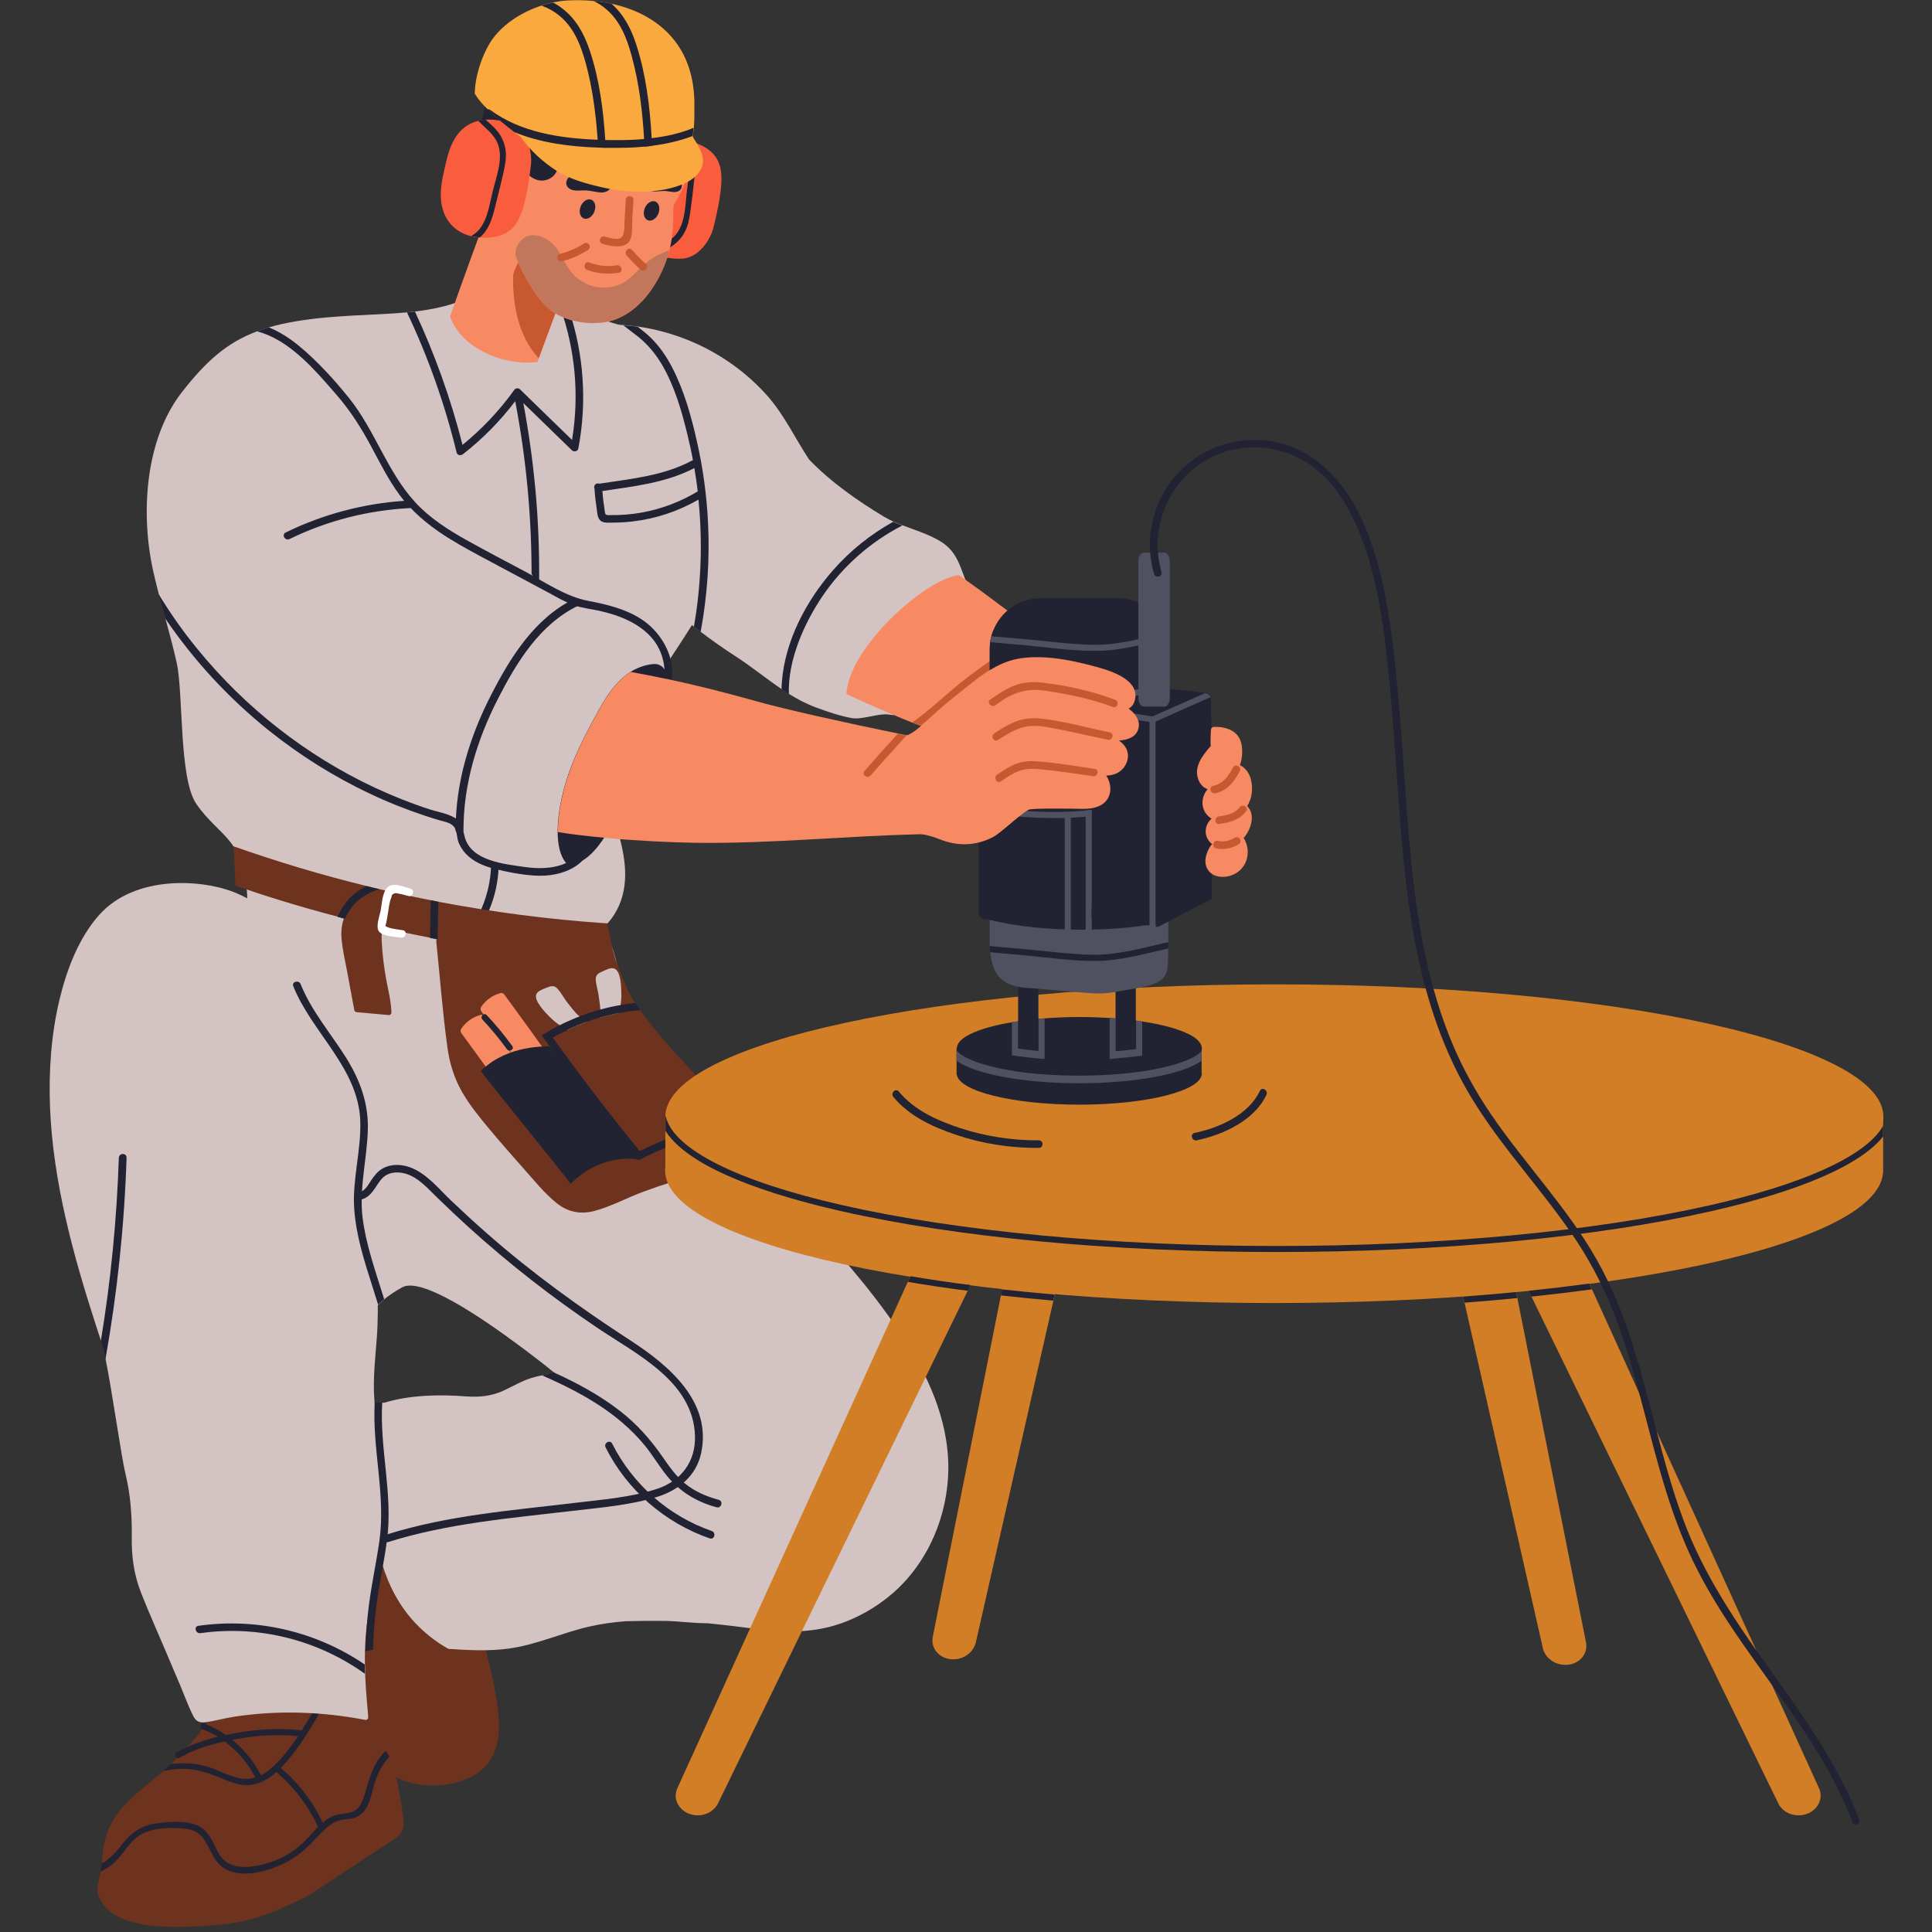 <svg xmlns="http://www.w3.org/2000/svg" xmlns:xlink="http://www.w3.org/1999/xlink" width="500" zoomAndPan="magnify" viewBox="0 0 375 375" height="500" preserveAspectRatio="xMidYMid meet" version="1.0"><rect x="0" y="0" width="375" height="375" fill="#333333" stroke="none"/><defs><clipPath id="42242b928a"><path d="M 9.375 171 L 75 171 L 75 335 L 9.375 335 Z M 9.375 171 " clip-rule="nonzero"/></clipPath><clipPath id="5023b3e008"><path d="M 129 201 L 365.625 201 L 365.625 253 L 129 253 Z M 129 201 " clip-rule="nonzero"/></clipPath><clipPath id="0c3293b6e8"><path d="M 129 191 L 365.625 191 L 365.625 243 L 129 243 Z M 129 191 " clip-rule="nonzero"/></clipPath><clipPath id="03f1f8f60e"><path d="M 129 216 L 365.625 216 L 365.625 244 L 129 244 Z M 129 216 " clip-rule="nonzero"/></clipPath></defs><path fill="#6e331f" d="M 70.32 336.402 C 71.496 338.586 72.598 340.93 74.215 342.855 C 75.883 344.824 78.086 345.672 80.527 346.234 C 82.711 346.75 86.066 346.633 88.27 346.07 C 92.965 344.871 95.688 342.246 96.555 338.184 C 97.656 332.93 95.309 324.527 94.066 319.297 C 93.316 316.105 92.098 313.055 90.969 309.98 C 89.773 306.766 88.602 303.551 87.402 300.34 C 86.254 297.242 85.152 294.098 83.953 291 C 83.062 288.676 81.961 286.496 79.895 285.016 C 79.543 284.758 79.215 284.898 79.004 285.156 C 70.695 284.57 56.289 287.012 56.289 297.734 C 56.289 300.266 56.969 302.754 57.676 305.148 C 58.449 307.848 59.316 310.496 60.23 313.148 C 62.062 318.406 64.148 323.59 66.496 328.637 C 67.691 331.262 68.984 333.867 70.32 336.402 Z M 70.32 336.402 " fill-opacity="1" fill-rule="nonzero"/><path fill="#212332" d="M 93.996 42.141 C 93.691 43.242 94.09 46.012 93.27 46.906 C 93.926 47.75 93.574 46.93 94.348 47.68 C 94.371 47.703 94.395 47.727 94.418 47.773 C 95.332 48.289 96.273 48.711 97.234 49.086 C 97.891 49.32 98.547 49.531 99.23 49.695 C 105.117 51.199 111.688 50.094 117.25 47.516 C 117.25 47.516 117.273 47.516 117.273 47.492 C 121.332 45.613 125.156 43.055 128.324 39.934 C 130.555 37.73 132.781 34.914 133.934 31.84 C 134.285 30.105 134.543 27.5 133.414 24.168 C 133.062 23.113 132.266 21.586 131.445 20.367 C 130.859 19.664 130.223 19.004 129.566 18.395 C 129.309 18.16 129.051 17.902 128.793 17.668 C 128.629 17.504 128.465 17.363 128.301 17.223 C 127.012 16.027 125.625 14.875 124.172 13.844 C 122.387 12.578 120.465 11.496 118.422 10.793 C 110.422 8.023 100.895 9.715 96.156 16.566 C 93.434 20.508 92.777 26.281 93.41 30.973 C 93.855 34.375 95.004 38.645 93.996 42.141 Z M 93.996 42.141 " fill-opacity="1" fill-rule="nonzero"/><path fill="#d4c3c3" d="M 174.594 258.5 C 168.801 249.891 161.832 242.031 154.676 234.523 C 147.234 226.73 139.375 219.34 131.516 211.996 C 127.598 208.336 123.586 204.723 120.418 200.383 C 117.344 196.133 115.207 191.301 113.543 186.352 C 113.215 185.387 112.91 184.426 112.625 183.441 C 113.262 183.254 112.957 182.242 112.297 182.316 C 111.992 181.234 111.688 180.18 111.383 179.102 C 111.172 178.371 110.047 178.676 110.234 179.406 C 110.516 180.438 110.82 181.469 111.125 182.504 C 105.562 183.441 100.004 184.379 94.441 185.293 C 91.555 185.789 88.648 186.469 85.715 186.375 C 82.711 186.281 80.035 185.035 77.477 183.559 C 72.668 180.789 67.953 177.949 62.977 175.465 C 60.512 174.242 58.027 173.07 55.516 171.969 C 53.898 171.262 51.785 170.324 50.305 171.824 C 48.758 173.375 50.328 174.922 51.363 176.191 C 53.355 178.629 54.039 181.211 54.438 184.262 C 55.164 189.777 57.723 194.445 59.785 199.535 C 63.867 209.531 65.887 220.23 66.73 230.98 C 67.363 238.816 67.387 246.652 67.223 254.512 C 68.258 256.156 69.148 257.891 69.945 259.676 C 70.484 258.031 71.141 256.438 72.059 254.98 C 72.457 254.348 72.926 253.785 73.441 253.246 C 73.816 252.871 74.191 252.496 74.613 252.168 C 75.648 251.32 76.773 250.594 77.945 249.938 C 77.992 249.914 78.016 249.891 78.062 249.867 C 81.727 247.848 92.941 255.312 101.316 261.574 C 101.996 262.09 102.68 262.586 103.312 263.078 C 104.883 264.273 106.316 265.398 107.488 266.363 C 107.605 266.457 107.699 266.527 107.816 266.621 C 107.676 266.645 107.559 266.645 107.418 266.668 C 106.879 266.715 106.363 266.785 105.844 266.855 C 105.633 266.879 105.445 266.926 105.234 266.949 C 104.508 267.09 103.805 267.254 103.125 267.465 C 101.199 268.074 99.465 269.133 97.609 269.977 C 95.262 271.031 92.918 271.219 90.359 271.031 C 85.387 270.656 79.637 270.727 74.566 272.273 L 74.215 272.273 C 74.027 272.273 73.84 272.273 73.652 272.273 C 72.949 276.969 72.41 281.684 72.27 286.422 C 72.012 295.41 73.137 305.125 78.582 312.586 C 79.941 314.441 81.535 316.105 83.32 317.535 C 84.469 318.453 85.738 319.344 87.051 320.047 C 90.922 320.305 94.793 320.516 98.641 320 C 103.992 319.297 108.918 316.996 114.129 315.777 C 116.594 315.191 119.031 314.863 121.496 314.676 C 124.219 314.605 126.918 314.582 129.637 314.629 C 130.812 314.676 131.984 314.77 133.156 314.863 C 134.543 314.98 135.949 315.074 137.359 315.074 C 140.691 315.402 143.996 315.824 147.352 316.246 C 152.258 316.855 157.16 316.926 161.926 315.52 C 166.125 314.277 170.043 312.07 173.352 309.184 C 180.203 303.176 183.98 294.168 184.074 285.109 C 184.145 275.441 179.898 266.387 174.594 258.5 Z M 174.594 258.5 " fill-opacity="1" fill-rule="nonzero"/><path fill="#d4c3c3" d="M 139.703 71.023 C 136.512 68.656 133.484 66.965 129.754 65.863 C 125.789 64.691 121.824 63.539 117.859 62.367 C 115.395 61.641 112.934 60.914 110.469 60.207 C 109.883 60.043 109.316 59.879 108.754 59.691 C 104.438 58.426 100.121 57.156 95.805 55.891 C 93.691 56.547 91.672 57.512 89.609 58.332 C 86.699 59.504 83.719 60.066 80.598 60.465 C 80.574 60.465 80.574 60.465 80.551 60.465 C 80.035 60.535 79.52 60.582 79.004 60.629 C 72.785 61.219 65.16 61.078 57.559 62.344 C 55.609 62.672 53.852 63.047 52.207 63.539 C 51.41 63.773 50.637 64.031 49.883 64.316 C 44.066 66.496 40.008 70.086 35.289 76.141 C 27.992 85.504 27.266 100.215 29.824 111.242 C 30.129 112.578 30.457 113.918 30.809 115.254 C 31.23 116.828 31.652 118.375 32.074 119.949 C 32.871 122.855 33.648 125.742 34.305 128.676 C 35.594 134.449 34.727 151.035 38.059 155.965 C 42.586 162.652 48.102 162.77 48.008 175.863 C 48.219 175.934 51.902 177.012 51.832 177.246 C 51.879 177.316 60.395 179.125 71 181 C 71.141 181.586 71.285 182.172 71.426 182.762 C 72.316 186.188 74.121 188.953 77.195 190.809 C 80.574 192.852 84.609 193.812 88.434 194.562 C 92.73 195.406 97.141 195.945 101.504 196.301 C 105.492 196.629 109.555 196.652 113.473 195.805 C 115.207 195.43 117.156 194.938 118.68 194 C 119.973 193.203 120.23 191.957 120.207 190.551 C 120.184 188.484 119.594 186.469 119.031 184.496 C 118.375 182.172 116.285 181.094 117.883 179.289 C 125.977 170.207 117.273 156.809 117.789 153.523 C 118.234 151.531 118.75 149.582 119.383 147.66 C 121.496 141.184 125.086 135.41 128.816 129.777 C 128.84 129.73 128.887 129.684 128.91 129.637 C 129.098 129.332 129.309 129.051 129.496 128.746 C 129.684 128.465 129.895 128.16 130.082 127.855 C 133.957 122.012 137.734 116.121 140.691 109.742 C 143.855 102.914 146.133 95.57 146.602 87.965 C 147.023 81.867 145.125 75.086 139.703 71.023 Z M 139.703 71.023 " fill-opacity="1" fill-rule="nonzero"/><path fill="#212332" d="M 110.469 60.23 C 109.883 60.066 109.316 59.902 108.754 59.715 C 111.664 67.906 112.461 76.773 111.031 85.387 C 107.676 82.125 104.297 78.863 100.941 75.578 C 100.566 75.227 100.051 75.344 99.793 75.719 C 96.93 79.707 93.574 83.25 89.773 86.348 C 87.52 77.453 84.422 68.797 80.551 60.488 C 80.035 60.559 79.52 60.605 79.004 60.652 C 83.133 69.359 86.348 78.465 88.625 87.824 C 88.766 88.41 89.445 88.48 89.867 88.152 C 93.691 85.176 97.07 81.727 100.004 77.875 C 102.184 89.258 103.242 100.801 103.172 112.391 C 103.172 113.355 104.648 113.355 104.648 112.391 C 104.742 100.918 103.688 89.492 101.574 78.23 C 104.719 81.277 107.863 84.328 111.008 87.402 C 111.383 87.754 112.133 87.637 112.25 87.074 C 113.965 78.086 113.332 68.844 110.469 60.23 Z M 110.469 60.23 " fill-opacity="1" fill-rule="nonzero"/><path fill="#212332" d="M 95.309 168.164 C 95.215 170.98 94.605 173.656 93.504 176.262 C 93.129 177.129 94.559 177.527 94.934 176.66 C 96.086 173.938 96.695 171.098 96.789 168.164 C 96.836 167.203 95.355 167.203 95.309 168.164 Z M 95.309 168.164 " fill-opacity="1" fill-rule="nonzero"/><path fill="#d4c3c3" d="M 188.461 116.57 C 185.859 118.07 183.816 120.137 182.055 122.457 C 180.953 125.484 179.617 128.441 178.09 131.305 C 176.824 133.625 175.441 135.902 173.914 138.062 C 173.75 138.32 173.562 138.555 173.398 138.812 C 173.117 138.766 172.836 138.719 172.555 138.695 C 170.512 138.391 167.344 139.75 165.305 139.375 C 162.98 138.953 160.727 138.18 158.5 137.359 C 156.598 136.676 154.816 135.738 153.125 134.684 C 152.633 134.379 152.164 134.074 151.695 133.746 C 148.645 131.68 145.758 129.309 142.637 127.293 C 140.359 125.836 138.156 124.266 136.02 122.645 C 135.574 122.316 135.152 121.988 134.707 121.637 C 131.891 119.477 129.145 117.203 126.422 114.949 C 123.727 112.719 120.91 110.773 117.977 108.895 C 115.91 107.582 113.777 106.176 112.062 104.414 C 112.156 104.039 112.273 103.664 112.367 103.312 C 113.309 100.051 114.246 96.812 114.809 93.434 C 116.004 86.418 116.664 79.332 117.812 72.316 C 118.305 69.195 118.914 66.098 119.688 63.023 C 120.137 63.047 120.582 63.07 121.004 63.094 C 121.941 63.164 122.855 63.258 123.773 63.375 C 127.41 63.891 130.977 64.902 134.379 66.355 C 140.008 68.773 145.148 72.457 149.184 77.102 C 152.328 80.762 154.391 85.176 157.043 89.188 C 161.266 93.574 166.336 97.117 171.566 100.285 C 172.133 100.613 172.742 100.918 173.375 101.223 C 173.938 101.48 174.523 101.715 175.156 101.949 C 178.16 103.102 181.516 104.109 183.652 105.867 C 186.586 108.309 186.82 112.25 188.742 115.535 C 188.93 115.91 188.789 116.383 188.461 116.57 Z M 188.461 116.57 " fill-opacity="1" fill-rule="nonzero"/><path fill="#6e331f" d="M 144.422 219.668 C 144.328 219.551 144.234 219.434 144.164 219.316 C 143.809 218.848 143.457 218.402 143.105 217.934 C 142.121 216.664 141.09 215.445 140.031 214.227 C 136.746 210.449 133.25 206.859 129.918 203.102 C 127.926 200.852 125.977 198.504 124.219 196.039 C 123.891 195.57 123.562 195.125 123.254 194.656 C 121.543 192.121 120.23 188.016 119.031 185.223 C 118.023 182.879 117.062 181.891 116.594 179.359 C 105.918 178.629 95.285 177.246 84.773 175.273 C 84.562 177.645 84.586 179.992 84.797 182.34 C 84.75 182.41 84.703 182.48 84.68 182.598 C 84.68 182.645 84.68 182.691 84.68 182.738 C 85.387 189.566 85.902 196.465 86.84 203.27 C 87.262 206.387 88.152 209.297 89.727 212.02 C 91.18 214.531 93.035 216.805 94.887 219.035 C 97.07 221.641 99.301 224.199 101.551 226.73 C 103.641 229.055 105.68 231.66 108.145 233.605 C 110.305 235.297 112.742 235.742 115.395 235.039 C 118.656 234.168 121.707 232.48 124.875 231.309 C 131.961 228.68 139.281 226.824 146.766 225.723 C 147.023 225.676 147.188 225.395 147.211 225.16 C 147.188 223.023 145.617 221.289 144.422 219.668 Z M 144.422 219.668 " fill-opacity="1" fill-rule="nonzero"/><path fill="#d4c3c3" d="M 113.848 198.363 C 112.578 198.809 111.359 199.324 110.164 199.914 C 109.648 199.652 109.129 199.348 108.637 198.996 C 107.957 198.527 107.301 197.988 106.691 197.379 C 105.867 196.535 103.641 194.305 104.086 193.016 C 104.344 192.332 105.422 191.98 106.012 191.746 C 106.832 191.418 107.512 191.16 108.168 191.863 C 108.941 192.684 109.484 193.812 110.188 194.68 C 110.68 195.289 111.594 196.582 112.461 197.262 C 112.742 197.473 113.027 197.613 113.285 197.66 C 113.613 197.73 113.824 198.035 113.848 198.363 Z M 113.848 198.363 " fill-opacity="1" fill-rule="nonzero"/><path fill="#d4c3c3" d="M 120.605 192.922 C 120.629 193.648 120.559 194.375 120.465 195.078 C 120.395 195.594 120.277 196.109 120.137 196.629 C 119.312 196.793 118.492 196.957 117.695 197.168 C 117.25 197.285 116.805 197.402 116.359 197.52 C 116.523 197.098 116.547 196.535 116.523 195.945 C 116.477 195.055 116.309 194.117 116.238 193.555 C 116.121 192.426 115.699 191.254 115.629 190.129 C 115.582 189.164 116.238 188.859 117.039 188.508 C 117.625 188.25 118.609 187.711 119.289 188.016 C 120.559 188.602 120.582 191.746 120.605 192.922 Z M 120.605 192.922 " fill-opacity="1" fill-rule="nonzero"/><path fill="#f78a63" d="M 114.035 44.066 C 113.168 46.316 110.281 54.086 107.887 60.582 C 106.434 64.551 105.141 68.047 104.578 69.523 C 104.438 69.922 104.344 70.18 104.32 70.273 C 97.773 71.07 89.539 67.645 87.355 61.43 C 89.844 54.32 92.426 47.234 95.074 40.172 C 96.203 37.191 97.023 35.758 98.195 32.777 C 102.891 36.816 108.848 40.758 114.035 44.066 Z M 114.035 44.066 " fill-opacity="1" fill-rule="nonzero"/><path fill="#d4c3c3" d="M 129.262 132.453 C 129.473 131.469 129.543 130.414 129.191 129.473 C 129.098 129.191 128.957 128.91 128.77 128.629 C 127.832 127.27 126.047 126.656 124.57 126.094 C 119.055 123.984 113.074 122.48 108.613 118.398 C 104.133 114.293 101.785 108.426 98.336 103.547 C 94.723 98.43 90.242 93.902 85.223 90.195 C 82.758 88.387 80.152 86.723 77.43 85.34 C 74.262 83.719 70.719 82.594 67.246 83.883 C 61.242 86.09 57.156 92.426 54.133 97.727 C 48.898 106.879 45.074 116.805 42.797 127.082 C 44.512 130.742 45.754 134.59 47.258 138.32 C 48.852 142.332 50.895 146.133 53.945 149.23 C 56.758 152.07 60.207 154.273 63.844 155.895 C 72.48 159.766 82.125 160.305 91.438 160.867 C 91.555 160.867 91.648 160.914 91.742 160.938 C 91.508 161.645 91.367 162.371 91.461 163.145 C 91.648 164.953 92.965 166.359 94.535 167.156 C 96.672 168.234 99.254 168.188 101.574 168.328 C 104.156 168.496 106.855 168.871 109.438 168.59 C 109.812 168.543 110.188 168.473 110.562 168.398 C 114.832 167.391 117.016 163.402 119.242 159.766 C 121.918 155.426 124.242 150.848 126.07 146.062 C 127.105 143.34 127.996 140.57 128.676 137.758 C 129.004 136.277 129.848 134.051 129.262 132.453 Z M 129.262 132.453 " fill-opacity="1" fill-rule="nonzero"/><path fill="#212332" d="M 130.105 127.785 C 129.262 124.664 127.035 121.754 124.266 120.043 C 121.191 118.117 117.648 117.297 114.129 116.617 C 109.836 115.793 105.941 113.098 102.137 111.055 C 98.242 108.965 94.324 106.949 90.477 104.789 C 86.887 102.773 83.367 100.52 80.574 97.469 C 75.156 91.555 72.785 83.555 67.789 77.312 C 64.879 73.699 61.617 70.109 58.051 67.152 C 56.266 65.676 54.297 64.41 52.184 63.539 C 51.387 63.773 50.613 64.031 49.859 64.316 C 56.219 65.91 61.289 71.988 65.395 76.727 C 68 79.73 70.086 83.016 71.965 86.512 C 73.723 89.773 75.367 93.105 77.57 96.086 C 77.852 96.484 78.16 96.859 78.465 97.211 C 70.461 97.75 62.648 99.84 55.445 103.359 C 54.602 103.781 55.328 105.047 56.195 104.625 C 63.562 101.035 71.566 98.996 79.73 98.617 C 84.07 103.195 89.773 106.105 95.332 109.082 C 99.043 111.078 102.773 113.074 106.48 115.043 C 108.074 115.91 109.672 116.852 111.383 117.461 C 113.027 118.047 114.785 118.211 116.477 118.586 C 120.254 119.453 124.219 120.98 126.754 124.102 C 127.973 125.625 128.77 127.574 128.934 129.543 C 128.957 129.637 128.957 129.754 128.957 129.848 C 129.051 131.75 128.535 133.648 127.223 135.152 C 126.586 135.855 127.645 136.91 128.277 136.207 C 128.699 135.738 129.051 135.223 129.355 134.73 C 130.602 132.547 130.742 130.105 130.105 127.785 Z M 130.105 127.785 " fill-opacity="1" fill-rule="nonzero"/><path fill="#212332" d="M 128.652 137.477 C 127.973 140.289 127.082 143.082 126.047 145.781 C 124.219 150.543 121.895 155.121 119.219 159.484 C 118.633 160.422 118.047 161.406 117.438 162.348 C 117.367 162.441 117.32 162.535 117.25 162.629 C 117.086 162.887 116.922 163.121 116.734 163.379 C 115.699 164.832 114.527 166.148 113.074 167.039 C 110.727 169.387 107.09 170.16 103.781 169.949 C 101.152 169.785 98.453 169.27 95.898 168.613 C 93.855 168.094 91.812 167.227 90.359 165.656 C 89.773 165.023 89.328 164.293 89 163.496 C 88.625 162.535 88.766 161.195 88.059 160.398 C 87.379 159.625 86.043 159.438 85.105 159.156 C 84.258 158.898 83.414 158.641 82.57 158.359 C 78.934 157.16 75.344 155.73 71.871 154.086 C 64.832 150.777 58.238 146.625 52.16 141.77 C 44.418 135.551 37.59 128.184 32.027 119.973 C 31.605 118.422 31.184 116.852 30.762 115.277 C 33.016 118.984 35.5 122.527 38.246 125.883 C 47.562 137.336 59.434 146.672 72.809 152.914 C 76.234 154.508 79.777 155.918 83.367 157.09 C 84.984 157.605 86.887 157.887 88.34 158.781 C 89.797 159.672 89.797 161.008 90.219 162.512 C 91.484 167.086 97.773 167.695 101.668 168.258 C 104.344 168.66 107.418 168.66 109.883 167.508 C 108.684 166.102 108.262 163.895 108.238 161.527 L 108.238 161.219 C 108.262 157.746 109.152 153.992 109.836 151.789 C 111.031 147.848 112.816 144.094 114.785 140.453 C 116.57 137.148 118.398 133.461 121.426 131.094 C 121.73 130.859 122.035 130.648 122.363 130.438 C 122.48 130.367 122.598 130.297 122.738 130.199 C 124.031 129.473 125.508 128.957 126.965 128.887 C 127.715 128.84 128.371 129.168 128.816 129.707 C 129.215 130.176 129.449 130.836 129.355 131.492 C 129.355 131.492 129.355 131.516 129.355 131.516 C 129.332 131.609 129.332 131.703 129.309 131.797 C 129.285 131.914 129.262 132.031 129.238 132.125 C 129.848 133.746 129.004 135.973 128.652 137.477 Z M 128.652 137.477 " fill-opacity="1" fill-rule="nonzero"/><path fill="#f78a63" d="M 193.203 145.688 C 191.816 151.109 190.34 156.527 188.93 161.949 C 185.504 161.855 182.055 161.855 178.629 161.926 C 164.105 162.254 149.629 163.777 135.105 163.59 C 130.391 163.52 123.773 163.215 117.461 162.629 C 117.391 162.629 117.344 162.605 117.273 162.605 C 114.082 162.301 110.984 161.949 108.285 161.504 L 108.285 161.195 C 108.309 157.723 109.199 153.969 109.883 151.766 C 111.078 147.824 112.863 144.066 114.832 140.43 C 116.617 137.121 118.445 133.438 121.473 131.07 C 121.777 130.836 122.082 130.625 122.41 130.414 C 124.594 130.812 127.527 131.398 129.355 131.773 C 129.379 131.773 129.379 131.773 129.402 131.773 C 135.27 133.016 141.066 134.496 146.812 136.113 C 152.141 137.617 163.871 140.242 174.312 142.379 C 174.875 142.496 175.441 142.613 175.98 142.707 C 183.934 144.352 190.879 145.594 193.203 145.688 Z M 193.203 145.688 " fill-opacity="1" fill-rule="nonzero"/><path fill="#f78a63" d="M 218.66 134.074 C 218.191 133.77 217.723 133.461 217.23 133.156 C 208.383 127.434 198.504 120.77 194.117 117.461 C 191.488 115.465 188.812 113.52 186.117 111.617 C 185.246 111.734 184.379 112.039 183.723 112.297 C 181.117 113.355 178.77 115.02 176.59 116.781 C 174.031 118.844 171.66 121.168 169.598 123.727 C 167.672 126.094 165.891 128.746 164.902 131.68 C 164.574 132.664 164.34 133.695 164.293 134.707 C 168.188 136.535 171.992 138.18 174.945 139.398 C 175.652 139.68 176.355 139.961 177.035 140.242 C 177.574 140.453 178.113 140.668 178.676 140.879 C 190.691 145.453 203.031 148.879 215.117 153.266 C 218.285 154.414 221.406 155.613 224.504 156.926 C 227.484 152.281 230.508 147.66 233.441 142.988 C 231.402 142.074 225.465 138.438 218.66 134.074 Z M 218.66 134.074 " fill-opacity="1" fill-rule="nonzero"/><path fill="#c75830" d="M 198.832 125.766 C 194.961 128.09 191.23 130.625 187.688 133.414 C 184.637 135.809 181.844 138.555 178.699 140.879 C 178.16 140.668 177.621 140.453 177.059 140.242 C 177.059 140.219 177.082 140.219 177.082 140.219 C 180.695 137.688 183.84 134.52 187.336 131.82 C 190.762 129.168 194.352 126.727 198.059 124.5 C 198.902 124.008 199.652 125.273 198.832 125.766 Z M 198.832 125.766 " fill-opacity="1" fill-rule="nonzero"/><path fill="#6e331f" d="M 78.348 353.297 C 77.898 349.871 76.914 343.605 75.625 341.07 C 75.625 341.047 75.602 341.047 75.602 341.023 C 75.414 340.648 75.203 340.273 74.992 339.898 C 73.793 337.738 72.457 335.629 71.07 333.562 C 70.438 331.098 70.016 328.59 70.039 325.984 C 70.062 323.566 70.32 321.148 70.344 318.734 C 70.367 316.715 70.25 314.535 67.93 313.945 C 65.723 313.383 63.211 313.406 60.938 313.359 C 58.73 313.336 56.5 313.43 54.32 313.641 C 50.613 314.016 46.906 314.699 43.219 315.332 C 43.266 319.25 43.336 326.148 42.164 329.902 C 40.688 334.594 37.777 337.738 34.445 341.164 C 34.047 341.586 33.625 341.984 33.227 342.363 C 32.707 342.855 32.215 343.301 31.699 343.746 C 26.609 348.18 21.633 351.113 20.227 357.848 C 20.016 358.902 19.875 360.031 19.828 361.273 C 19.828 361.367 19.828 361.508 19.828 361.695 C 19.828 361.766 19.828 361.836 19.852 361.906 C 19.852 361.906 19.852 361.906 19.852 361.93 C 19.758 362.398 19.664 362.82 19.57 363.246 C 19.027 365.566 18.535 367.234 19.5 368.805 C 20.508 370.473 23.043 375 39.441 373.828 C 47.141 373.262 50.023 372.723 59.457 368.148 C 60.043 367.867 74.875 358.012 76.727 356.84 C 77.875 356.113 78.535 354.703 78.348 353.297 Z M 78.348 353.297 " fill-opacity="1" fill-rule="nonzero"/><path fill="#212332" d="M 66.637 322.301 C 66.895 321.598 65.746 321.27 65.488 321.996 C 64.078 325.867 62.32 329.598 60.23 333.141 C 58.168 336.613 55.844 340.344 52.816 343.066 C 50.988 344.73 48.734 345.672 46.246 345.105 C 44.277 344.66 42.445 343.605 40.523 342.996 C 38.012 342.199 35.594 342.105 33.18 342.387 C 32.66 342.879 32.168 343.324 31.652 343.77 C 33.273 343.441 34.914 343.23 36.582 343.371 C 38.785 343.535 40.875 344.309 42.914 345.152 C 44.816 345.93 46.738 346.75 48.852 346.422 C 50.684 346.141 52.277 345.176 53.637 343.957 C 57.203 346.984 60.02 350.738 61.922 355.031 C 62.227 355.734 63.258 355.125 62.953 354.445 C 61.008 350.082 58.145 346.258 54.508 343.16 C 57.133 340.508 59.27 337.129 61.148 333.984 C 63.328 330.254 65.16 326.359 66.637 322.301 Z M 66.637 322.301 " fill-opacity="1" fill-rule="nonzero"/><g clip-path="url(#42242b928a)"><path fill="#d4c3c3" d="M 74.688 294.848 C 74.496 291.305 72.645 273.496 72.574 269.953 C 72.504 266.504 72.879 263.102 73.137 259.699 C 73.652 252.871 73.066 246.043 72.41 239.121 C 71.73 232.035 71.164 224.949 70.32 217.887 C 69.547 211.199 68.422 204.465 66.168 197.965 C 62.625 187.711 55.82 177.691 46.035 173.422 C 39.582 170.605 26.281 169.715 19.266 177.574 C 15.32 181.984 12.977 188.086 11.543 194.047 C 9.926 200.781 9.434 207.914 9.715 215.047 C 10.301 229.336 14.172 243.531 18.652 257.352 C 18.934 258.219 19.219 259.066 19.5 259.934 C 19.547 260.051 19.57 260.168 19.617 260.262 C 19.641 260.355 19.688 260.449 19.711 260.52 C 19.945 261.199 20.203 262.375 20.508 263.852 C 21.82 270.398 23.582 282.977 24.355 286.07 C 25.34 290.18 25.621 294.121 25.574 298.227 C 25.527 302.051 25.949 305.547 27.406 309.23 C 28.883 312.984 30.551 316.691 32.121 320.398 C 33.039 322.582 33.977 324.766 34.891 326.922 C 35.758 328.965 36.512 331.121 37.52 333.094 C 38.059 334.172 38.785 334.406 39.84 334.289 C 41.789 334.031 43.691 333.469 45.613 333.188 C 53.852 331.945 62.391 332.203 70.836 333.82 C 71.191 333.891 71.496 333.656 71.473 333.258 C 71.262 330.863 71.047 328.473 70.93 326.078 C 70.906 325.68 70.883 325.281 70.883 324.883 C 70.859 324.598 70.859 324.316 70.859 324.035 C 70.859 323.707 70.836 323.402 70.836 323.074 C 70.766 319.555 70.977 316.059 71.66 312.68 C 71.918 311.438 72.199 310.215 72.527 308.996 C 72.645 308.48 72.785 307.988 72.902 307.473 C 73.91 303.387 74.922 299.305 74.688 294.848 Z M 74.688 294.848 " fill-opacity="1" fill-rule="nonzero"/></g><path fill="#6e331f" d="M 117.906 179.219 C 117.625 179.195 117.367 179.172 117.086 179.172 C 106.457 178.441 95.875 177.059 85.387 175.086 C 85.27 175.062 85.176 175.039 85.082 175.016 C 84.586 174.922 84.094 174.828 83.602 174.734 C 81.609 174.336 79.613 173.938 77.641 173.492 C 76.305 173.211 74.969 172.906 73.652 172.578 C 72.809 172.391 71.965 172.18 71.117 171.969 C 62.391 169.832 53.801 167.25 45.332 164.27 C 45.496 166.805 45.613 169.363 45.684 171.898 C 48.477 172.859 51.27 173.797 54.109 174.664 C 57.887 175.84 61.711 176.918 65.535 177.926 C 66.004 178.043 66.496 178.184 66.965 178.301 C 72.434 179.711 77.922 180.93 83.461 182.008 C 83.953 182.102 84.445 182.195 84.938 182.289 C 85.055 182.312 85.176 182.34 85.316 182.363 C 92.613 183.699 99.957 184.754 107.348 185.504 C 111.336 185.906 115.348 186.211 119.336 186.445 C 119.383 186.445 119.43 186.445 119.5 186.445 C 118.867 184.074 118.281 181.656 117.906 179.219 Z M 117.906 179.219 " fill-opacity="1" fill-rule="nonzero"/><path fill="#6e331f" d="M 74.945 190.012 C 74.52 187.641 74.215 185.223 74.098 182.809 C 74.051 181.75 74.027 180.648 74.402 179.664 C 74.66 178.961 75.461 178.324 75.555 177.574 C 75.625 176.871 74.992 176.426 74.52 176.027 C 73.863 175.441 73.16 174.922 72.434 174.43 C 72.668 174.125 72.41 173.539 71.895 173.609 C 69.945 173.914 68.914 174.711 67.789 176.309 C 66.566 178.09 66.121 179.898 66.285 182.055 C 66.449 184.262 66.988 186.445 67.387 188.625 C 67.859 191.113 68.305 193.602 68.773 196.086 C 68.82 196.324 69.055 196.441 69.266 196.465 C 71.332 196.652 73.418 196.84 75.484 197.027 C 75.742 197.051 76 196.77 75.977 196.535 C 75.906 194.305 75.344 192.191 74.945 190.012 Z M 74.945 190.012 " fill-opacity="1" fill-rule="nonzero"/><path fill="#212332" d="M 144.211 219.316 C 137.289 219.785 130.484 221.734 124.359 225.043 C 124.102 225.184 123.469 225.113 123.254 224.855 C 117.203 217.465 111.594 209.953 106.012 202.164 C 105.727 201.766 105.422 201.367 105.141 200.969 C 105.141 200.969 105.164 200.945 105.164 200.945 C 105.562 200.688 105.988 200.453 106.41 200.195 C 107.137 199.773 107.887 199.371 108.637 198.996 C 109.883 198.363 111.172 197.801 112.484 197.285 C 113.754 196.793 115.02 196.371 116.332 195.992 C 116.406 195.969 116.477 195.945 116.547 195.945 C 117.836 195.594 119.172 195.289 120.488 195.078 C 121.098 194.961 121.707 194.891 122.293 194.797 C 122.621 194.75 122.973 194.703 123.328 194.68 C 123.633 195.148 123.961 195.617 124.289 196.062 C 124.219 196.062 124.148 196.062 124.078 196.086 C 122.762 196.207 121.449 196.395 120.16 196.629 C 119.336 196.793 118.516 196.957 117.719 197.168 C 117.273 197.285 116.828 197.402 116.383 197.52 C 115.535 197.754 114.691 198.035 113.871 198.34 C 112.602 198.785 111.383 199.301 110.188 199.891 C 109.199 200.359 108.238 200.852 107.301 201.391 C 112.695 208.922 118.328 216.266 124.195 223.445 C 130.129 220.348 136.582 218.473 143.176 217.91 C 143.504 218.402 143.855 218.848 144.211 219.316 Z M 144.211 219.316 " fill-opacity="1" fill-rule="nonzero"/><path fill="#d17e26" d="M 201.18 223.141 L 188.367 249.422 L 187.828 250.547 L 139.352 350.059 C 138.672 351.441 137.121 352.355 135.434 352.355 C 132.406 352.355 130.32 349.613 131.469 347.102 L 176.191 248.836 L 176.684 247.73 L 187.852 223.164 L 201.18 223.164 Z M 201.18 223.141 " fill-opacity="1" fill-rule="nonzero"/><path fill="#d17e26" d="M 349.098 352.355 C 347.383 352.355 345.859 351.465 345.176 350.059 L 297.242 251.648 L 296.699 250.523 L 283.352 223.117 L 296.652 223.117 L 308.48 249.117 L 308.996 250.242 L 353.062 347.078 C 354.211 349.613 352.121 352.355 349.098 352.355 Z M 349.098 352.355 " fill-opacity="1" fill-rule="nonzero"/><path fill="#d17e26" d="M 302.754 323.027 C 301.09 322.652 299.797 321.41 299.469 319.906 L 284.266 252.848 L 284.008 251.672 L 278.82 228.773 C 279.031 228.797 279.242 228.82 279.453 228.844 C 282.973 229.266 286.52 229.477 290.062 229.617 L 294.285 250.781 L 294.52 251.957 L 307.848 318.805 C 308.363 321.527 305.711 323.73 302.754 323.027 Z M 302.754 323.027 " fill-opacity="1" fill-rule="nonzero"/><path fill="#d17e26" d="M 210.07 227.695 L 204.723 251.273 L 204.465 252.449 L 189.402 318.828 C 189.047 320.328 187.758 321.574 186.117 321.949 C 183.16 322.652 180.508 320.445 181.047 317.727 L 194.281 251.414 L 194.516 250.242 L 198.855 228.516 C 202.398 228.375 205.941 228.164 209.461 227.742 C 209.648 227.742 209.859 227.719 210.07 227.695 Z M 210.07 227.695 " fill-opacity="1" fill-rule="nonzero"/><g clip-path="url(#5023b3e008)"><path fill="#d17e26" d="M 365.52 216.852 L 365.52 227.602 L 365.496 227.602 C 364.535 241.609 311.977 252.918 247.309 252.918 C 182.031 252.918 129.098 241.398 129.098 227.199 C 129.098 226.941 129.121 226.707 129.145 226.473 L 129.145 216.852 L 139.047 216.852 C 157.348 207.797 198.926 201.484 247.309 201.484 C 295.691 201.484 337.27 207.797 355.57 216.852 Z M 365.52 216.852 " fill-opacity="1" fill-rule="nonzero"/></g><g clip-path="url(#0c3293b6e8)"><path fill="#d17e26" d="M 365.566 216.734 C 365.566 216.992 365.543 217.23 365.52 217.488 C 365.426 218.145 365.238 218.824 364.91 219.48 C 358.645 232.41 308.41 242.453 247.355 242.453 C 182.266 242.453 129.449 231.004 129.145 216.875 C 129.145 216.828 129.145 216.781 129.145 216.758 C 129.145 216.664 129.145 216.57 129.145 216.5 C 129.801 202.422 182.48 191.066 247.355 191.066 C 312.633 191.02 365.566 202.516 365.566 216.734 Z M 365.566 216.734 " fill-opacity="1" fill-rule="nonzero"/></g><g clip-path="url(#03f1f8f60e)"><path fill="#212332" d="M 364.91 219.457 C 360.992 224.832 349.449 229.969 331.922 233.934 C 309.441 239.027 279.523 241.844 247.73 241.844 C 215.914 241.844 186.023 239.027 163.543 233.934 C 143.199 229.312 130.906 223.164 129.262 216.852 C 129.215 216.711 129.191 216.594 129.168 216.453 C 129.168 216.547 129.168 216.641 129.168 216.711 C 129.168 216.758 129.168 216.805 129.168 216.828 L 129.168 219.504 C 132.898 225.441 144.68 230.859 163.285 235.086 C 185.859 240.199 215.844 243.016 247.73 243.016 C 279.621 243.016 309.629 240.199 332.18 235.086 C 349.637 231.121 361.109 226.098 365.52 220.586 L 365.52 218.496 C 365.332 218.824 365.145 219.129 364.91 219.457 Z M 364.91 219.457 " fill-opacity="1" fill-rule="nonzero"/></g><path fill="#212332" d="M 194.492 250.266 L 194.258 251.438 C 197.59 251.816 200.992 252.145 204.441 252.449 L 204.699 251.273 C 201.25 250.969 197.848 250.641 194.492 250.266 Z M 294.262 250.781 C 290.906 251.109 287.48 251.414 284.008 251.672 L 284.266 252.848 C 287.738 252.59 291.141 252.285 294.496 251.957 Z M 294.262 250.781 " fill-opacity="1" fill-rule="nonzero"/><path fill="#212332" d="M 308.48 249.141 C 304.656 249.656 300.738 250.125 296.699 250.547 L 297.242 251.672 C 301.254 251.25 305.172 250.781 308.973 250.266 Z M 176.707 247.707 L 176.215 248.812 C 179.945 249.445 183.84 250.031 187.852 250.547 L 188.391 249.422 C 184.355 248.93 180.461 248.344 176.707 247.707 Z M 176.707 247.707 " fill-opacity="1" fill-rule="nonzero"/><path fill="#f78a63" d="M 106.105 208.805 C 105.188 209.508 103.688 209.719 102.656 209.133 C 102.562 208.992 102.469 208.875 102.371 208.734 C 101.973 208.172 101.574 207.609 101.176 207.023 C 98.102 202.68 94.488 197.73 93.41 196.277 C 93.223 196.016 93.223 195.664 93.41 195.406 C 94.277 194.141 95.5 193.25 96.906 192.828 C 96.953 192.805 97 192.805 97.047 192.781 L 97.094 192.758 C 97.398 192.66 97.703 192.781 97.891 193.039 C 98.945 194.492 102.609 199.465 105.867 204.066 C 106.316 204.699 106.762 205.332 107.184 205.918 C 107.207 205.941 107.23 205.988 107.254 206.012 C 107.371 207.07 107.043 208.078 106.105 208.805 Z M 106.105 208.805 " fill-opacity="1" fill-rule="nonzero"/><path fill="#fa5d3e" d="M 114.645 223 C 114.785 223.398 114.949 223.914 115.184 224.293 C 115.699 223.891 116.215 223.469 116.758 223.117 C 117.016 222.93 117.297 222.766 117.578 222.578 C 117.297 222.25 116.922 221.992 116.594 221.734 C 116.285 221.477 115.98 221.242 115.676 220.984 C 112.602 216.547 109.461 212.137 106.246 207.773 C 105.941 207.352 105.633 206.953 105.328 206.527 C 104.883 206.695 104.438 206.93 104.039 207.258 C 104.344 207.656 104.625 208.055 104.93 208.453 C 108.051 212.699 111.125 216.992 114.129 221.336 C 114.27 221.922 114.434 222.484 114.645 223 Z M 114.645 223 " fill-opacity="1" fill-rule="nonzero"/><path fill="#212332" d="M 107.184 205.941 C 106.457 205.566 105.633 205.402 104.836 205.59 C 104.555 205.66 104.25 205.777 103.969 205.918 C 103.805 206.012 103.641 206.129 103.5 206.246 C 102.75 206.883 102.348 207.797 102.395 208.711 C 101.996 208.148 101.598 207.586 101.199 207 C 101.457 206.27 101.926 205.613 102.586 205.098 C 102.609 205.074 102.609 205.074 102.633 205.074 C 103.031 204.77 103.477 204.512 103.922 204.348 C 104.555 204.113 105.211 204.02 105.891 204.066 C 106.316 204.723 106.738 205.332 107.184 205.941 Z M 107.184 205.941 " fill-opacity="1" fill-rule="nonzero"/><path fill="#f78a63" d="M 102.23 213.051 C 101.316 213.758 99.816 213.969 98.781 213.379 C 98.688 213.238 98.594 213.121 98.5 212.98 C 98.125 212.418 97.703 211.855 97.305 211.27 C 94.23 206.93 90.617 201.977 89.539 200.523 C 89.352 200.266 89.352 199.914 89.539 199.656 C 90.406 198.387 91.625 197.496 93.035 197.074 C 93.082 197.051 93.129 197.051 93.176 197.027 L 93.223 197.004 C 93.527 196.91 93.832 197.027 94.02 197.285 C 95.074 198.738 98.734 203.715 101.996 208.312 C 102.445 208.945 102.891 209.578 103.312 210.168 C 103.336 210.191 103.359 210.238 103.383 210.262 C 103.477 211.316 103.172 212.324 102.23 213.051 Z M 102.23 213.051 " fill-opacity="1" fill-rule="nonzero"/><path fill="#fa5d3e" d="M 110.773 227.27 C 110.914 227.672 111.078 228.188 111.312 228.562 C 111.828 228.164 112.344 227.766 112.887 227.387 C 113.145 227.199 113.426 227.035 113.707 226.848 C 113.426 226.52 113.051 226.262 112.719 226.004 C 112.414 225.746 112.109 225.512 111.805 225.254 C 108.73 220.82 105.586 216.406 102.371 212.043 C 102.066 211.621 101.762 211.223 101.457 210.801 C 101.012 210.965 100.566 211.199 100.168 211.527 C 100.473 211.926 100.754 212.324 101.059 212.723 C 104.18 216.969 107.254 221.266 110.258 225.605 C 110.398 226.191 110.562 226.73 110.773 227.27 Z M 110.773 227.27 " fill-opacity="1" fill-rule="nonzero"/><path fill="#212332" d="M 103.289 210.215 C 102.562 209.836 101.738 209.672 100.941 209.859 C 100.66 209.93 100.355 210.047 100.074 210.191 C 99.91 210.285 99.746 210.402 99.605 210.52 C 98.852 211.152 98.453 212.066 98.5 212.98 C 98.125 212.418 97.703 211.855 97.305 211.27 C 97.562 210.543 98.031 209.883 98.688 209.367 C 98.711 209.344 98.711 209.344 98.734 209.344 C 99.137 209.039 99.582 208.781 100.027 208.617 C 100.66 208.383 101.316 208.289 101.996 208.336 C 102.418 208.969 102.867 209.602 103.289 210.215 Z M 103.289 210.215 " fill-opacity="1" fill-rule="nonzero"/><path fill="#212332" d="M 233.277 208.359 C 233.277 211.715 222.625 214.414 209.484 214.414 C 196.605 214.414 186.117 211.809 185.715 208.547 L 185.668 208.547 L 185.668 203.387 L 195.922 203.387 C 199.773 202.703 204.441 202.305 209.484 202.305 C 214.531 202.305 219.199 202.703 223.047 203.387 L 233.23 203.387 L 233.23 208.125 C 233.254 208.195 233.277 208.266 233.277 208.359 Z M 233.277 208.359 " fill-opacity="1" fill-rule="nonzero"/><path fill="#212332" d="M 226.777 125.953 L 226.777 183.723 C 226.777 188.18 223.164 191.793 218.707 191.793 L 200.195 191.793 C 195.734 191.793 192.121 188.18 192.121 183.723 L 192.121 125.953 C 192.121 124.688 192.355 123.469 192.805 122.363 C 193.273 121.965 194.047 121.613 195.055 121.285 L 223.867 121.285 C 224.879 121.613 225.629 121.965 226.121 122.363 C 226.52 123.469 226.777 124.688 226.777 125.953 Z M 226.777 125.953 " fill-opacity="1" fill-rule="nonzero"/><path fill="#212332" d="M 226.777 125.953 L 226.777 133.578 L 192.098 133.578 L 192.098 125.953 C 192.098 125.508 192.121 125.086 192.191 124.664 C 192.238 124.266 192.309 123.891 192.426 123.516 C 192.52 123.113 192.637 122.738 192.805 122.363 C 194.234 118.703 197.801 116.121 201.977 116.121 L 216.945 116.121 C 221.125 116.121 224.668 118.703 226.121 122.363 C 226.191 122.527 226.238 122.691 226.309 122.855 C 226.426 123.23 226.543 123.609 226.613 124.008 C 226.707 124.617 226.777 125.273 226.777 125.953 Z M 226.777 125.953 " fill-opacity="1" fill-rule="nonzero"/><path fill="#212332" d="M 197.613 185.504 L 201.555 185.504 L 201.555 204.418 L 197.613 204.418 Z M 197.613 185.504 " fill-opacity="1" fill-rule="nonzero"/><path fill="#212332" d="M 216.523 185.199 L 220.465 185.199 L 220.465 204.113 L 216.523 204.113 Z M 216.523 185.199 " fill-opacity="1" fill-rule="nonzero"/><path fill="#4f5161" d="M 209.977 180.461 C 203.598 180.461 196.98 179.805 192.098 178.535 L 192.098 183.746 C 192.098 184.121 192.121 184.496 192.191 184.871 C 192.734 188.789 193.836 191.582 200.195 191.816 L 211.41 192.758 C 213.191 192.898 214.977 192.828 216.711 192.496 L 221.453 191.652 C 227.461 190.504 226.566 188.414 226.754 184.121 C 226.754 184.004 226.777 183.863 226.777 183.746 L 226.777 178.793 C 222.016 179.875 215.914 180.461 209.977 180.461 Z M 209.977 180.461 " fill-opacity="1" fill-rule="nonzero"/><path fill="#212332" d="M 233.277 203.48 C 233.277 203.574 233.277 203.668 233.254 203.738 C 233.23 203.832 233.207 203.926 233.184 204.02 C 232.48 205.988 228.047 207.703 221.688 208.664 C 221.336 208.711 220.961 208.781 220.586 208.828 C 217.277 209.273 213.496 209.531 209.508 209.531 C 207.141 209.531 204.863 209.438 202.703 209.273 C 202.328 209.25 201.977 209.227 201.625 209.18 C 200.242 209.062 198.902 208.898 197.637 208.711 C 197.238 208.641 196.84 208.594 196.465 208.523 C 190.551 207.539 186.492 205.895 185.836 203.996 C 185.762 203.809 185.738 203.645 185.738 203.457 C 185.738 203.434 185.738 203.387 185.738 203.363 C 185.785 202.609 186.352 201.906 187.359 201.25 C 187.359 201.25 187.383 201.25 187.383 201.25 C 189.188 200.078 192.379 199.09 196.465 198.41 C 196.84 198.34 197.238 198.293 197.637 198.223 C 198.879 198.035 200.219 197.895 201.602 197.754 C 202 197.707 202.375 197.684 202.773 197.66 C 204.91 197.496 207.188 197.402 209.531 197.402 C 211.574 197.402 213.543 197.473 215.422 197.59 C 215.82 197.613 216.219 197.637 216.594 197.684 C 217.98 197.801 219.293 197.941 220.562 198.105 C 220.961 198.152 221.359 198.223 221.734 198.27 C 226.215 198.949 229.734 200.008 231.684 201.25 C 232.691 201.953 233.277 202.703 233.277 203.48 Z M 233.277 203.48 " fill-opacity="1" fill-rule="nonzero"/><path fill="#4f5161" d="M 233.184 204.02 C 231.426 206.223 222.742 208.781 209.484 208.781 C 207.094 208.781 204.84 208.688 202.727 208.547 C 202.328 208.523 201.93 208.477 201.555 208.453 C 200.148 208.336 198.832 208.172 197.59 208.008 C 197.191 207.961 196.793 207.891 196.418 207.82 C 190.598 206.883 186.867 205.355 185.785 203.996 C 185.738 203.949 185.691 203.879 185.668 203.832 L 185.668 205.871 C 187.781 207.422 191.723 208.57 196.418 209.32 C 196.816 209.391 197.191 209.438 197.59 209.484 C 201.32 210 205.426 210.262 209.461 210.262 C 219.129 210.262 229.266 208.758 233.23 205.895 L 233.23 203.902 C 233.23 203.949 233.207 203.996 233.184 204.02 Z M 233.184 204.02 " fill-opacity="1" fill-rule="nonzero"/><path fill="#4f5161" d="M 201.555 203.973 C 201.508 203.973 201.484 203.973 201.438 203.973 C 200.078 203.855 198.809 203.715 197.59 203.527 L 197.59 198.223 C 197.191 198.27 196.793 198.34 196.418 198.41 L 196.418 204.816 C 196.77 204.863 197.121 204.934 197.496 204.98 C 197.543 204.98 197.566 205.004 197.613 205.004 C 198.879 205.191 200.219 205.332 201.578 205.449 C 201.977 205.496 202.375 205.52 202.75 205.543 L 202.75 197.66 C 202.352 197.684 201.953 197.73 201.578 197.754 L 201.578 203.973 Z M 201.555 203.973 " fill-opacity="1" fill-rule="nonzero"/><path fill="#4f5161" d="M 220.516 198.105 L 220.516 203.621 C 219.27 203.785 217.957 203.926 216.547 204.043 L 216.547 197.707 C 216.148 197.684 215.773 197.637 215.375 197.613 L 215.375 205.566 C 215.773 205.543 221.312 204.98 221.688 204.91 L 221.688 198.27 C 221.289 198.223 220.914 198.152 220.516 198.105 Z M 220.516 198.105 " fill-opacity="1" fill-rule="nonzero"/><path fill="#4f5161" d="M 211.902 157.207 L 211.902 158.406 C 211.504 158.453 211.105 158.5 210.73 158.523 C 204.535 159.086 198.293 158.688 192.121 157.91 L 192.121 156.715 C 198.316 157.512 204.559 157.91 210.73 157.324 C 211.105 157.301 211.504 157.254 211.902 157.207 Z M 211.902 157.207 " fill-opacity="1" fill-rule="nonzero"/><path fill="#4f5161" d="M 211.902 157.207 L 211.902 184.988 C 211.902 185.738 210.73 185.738 210.73 184.988 L 210.73 157.324 C 211.105 157.301 211.504 157.254 211.902 157.207 Z M 211.902 157.207 " fill-opacity="1" fill-rule="nonzero"/><path fill="#4f5161" d="M 207.844 157.723 L 207.844 185.504 C 207.844 186.258 206.672 186.258 206.672 185.504 L 206.672 157.84 C 207.047 157.816 207.445 157.77 207.844 157.723 Z M 207.844 157.723 " fill-opacity="1" fill-rule="nonzero"/><path fill="#212332" d="M 191.02 178.395 L 193.203 178.629 L 193.203 157.98 L 191.254 157.77 C 190.574 157.699 189.965 158.242 189.965 158.922 L 189.965 177.223 C 189.988 177.832 190.434 178.324 191.02 178.395 Z M 191.02 178.395 " fill-opacity="1" fill-rule="nonzero"/><path fill="#212332" d="M 235.203 174.453 L 224.949 179.828 L 224.668 179.922 C 224.293 179.852 223.914 179.805 223.562 179.734 C 220.137 179.172 216.711 178.676 213.285 178.207 C 213.074 178.184 212.934 178.254 212.84 178.371 C 212.676 178.348 212.488 178.301 212.324 178.254 C 212.184 178.207 212.043 178.184 211.902 178.137 C 211.387 171.801 216.711 163.473 217.559 157.16 C 218.051 153.547 218.871 149.98 219.668 146.438 C 220.066 144.68 220.465 142.918 220.891 141.16 C 221.008 140.715 221.125 140.242 221.242 139.797 C 221.336 139.422 221.43 139.047 221.523 138.648 C 221.688 137.875 221.805 137.098 221.805 136.324 C 221.805 135.949 221.758 135.574 221.711 135.176 C 221.711 135.152 221.711 135.129 221.711 135.082 L 221.711 135.059 C 221.688 135.059 221.688 135.059 221.664 135.059 C 221.617 135.059 221.57 135.035 221.523 135.012 C 221.125 134.777 221.617 133.625 222.25 133.578 C 224.621 133.367 231.262 134.121 233.465 134.426 C 233.605 134.449 233.746 134.473 233.84 134.473 C 234.027 134.496 234.145 134.52 234.168 134.52 C 234.547 134.637 234.781 134.824 234.898 135.082 C 234.922 135.129 234.945 135.199 234.969 135.246 C 234.992 135.316 235.016 135.387 235.039 135.48 C 235.18 136.137 235.203 174.453 235.203 174.453 Z M 235.203 174.453 " fill-opacity="1" fill-rule="nonzero"/><path fill="#4f5161" d="M 226.777 132.102 L 226.777 133.367 C 224.574 134.168 222.297 134.754 219.973 135.129 C 219.574 135.199 219.199 135.246 218.801 135.293 L 218.801 134.098 C 219.199 134.051 219.598 133.98 219.973 133.934 C 222.297 133.531 224.574 132.922 226.777 132.102 Z M 226.777 132.102 " fill-opacity="1" fill-rule="nonzero"/><path fill="#4f5161" d="M 224.293 139.703 L 224.293 181.328 L 224.223 181.352 C 223.844 181.281 223.469 181.234 223.117 181.164 L 223.117 139.703 C 223.094 138.93 224.293 138.93 224.293 139.703 Z M 224.293 139.703 " fill-opacity="1" fill-rule="nonzero"/><path fill="#4f5161" d="M 226.566 123.984 C 226.52 124.008 226.473 124.008 226.449 124.008 C 222.039 125.016 217.418 126.305 212.887 126.328 C 208.125 126.375 203.293 125.625 198.551 125.203 C 196.441 125.016 194.305 124.828 192.191 124.641 C 192.238 124.242 192.309 123.867 192.426 123.492 C 194.469 123.68 196.512 123.844 198.551 124.031 C 203.125 124.43 207.75 125.086 212.324 125.156 C 216.969 125.227 221.758 123.891 226.262 122.832 C 226.402 123.207 226.496 123.586 226.566 123.984 Z M 226.566 123.984 " fill-opacity="1" fill-rule="nonzero"/><path fill="#212332" d="M 226.777 182.879 L 226.777 183.723 C 226.777 183.84 226.777 183.98 226.754 184.098 C 226.613 184.145 226.473 184.168 226.332 184.191 C 221.922 185.199 217.301 186.492 212.77 186.516 C 208.008 186.562 203.176 185.812 198.434 185.387 C 196.348 185.199 194.258 185.012 192.168 184.824 C 192.121 184.449 192.074 184.074 192.074 183.699 L 192.074 183.629 C 194.188 183.816 196.301 184.004 198.41 184.191 C 202.984 184.59 207.609 185.246 212.184 185.316 C 216.875 185.387 221.711 184.027 226.262 182.973 C 226.473 182.973 226.613 182.926 226.777 182.879 Z M 226.777 182.879 " fill-opacity="1" fill-rule="nonzero"/><path fill="#4f5161" d="M 234.969 135.316 C 230.508 137.289 224.809 139.82 223.914 140.219 C 223.703 140.312 223.492 140.289 223.328 140.172 C 222.625 140.055 221.945 139.938 221.242 139.844 C 218.238 139.375 215.234 138.93 212.23 138.531 C 211.48 138.438 211.48 137.242 212.23 137.359 C 215.328 137.781 218.426 138.227 221.523 138.719 C 222.25 138.836 222.953 138.953 223.68 139.07 C 224.316 138.789 229.664 136.418 233.84 134.566 C 234.027 134.59 234.145 134.613 234.168 134.613 C 234.547 134.73 234.781 134.918 234.898 135.176 C 234.922 135.199 234.945 135.246 234.969 135.316 Z M 234.969 135.316 " fill-opacity="1" fill-rule="nonzero"/><path fill="#4f5161" d="M 220.961 135.504 L 220.961 108.918 C 220.961 108.027 221.43 107.277 221.992 107.277 L 226.027 107.277 C 226.59 107.277 227.059 108.004 227.059 108.918 L 227.059 135.504 C 227.059 136.395 226.59 137.145 226.027 137.145 L 221.992 137.145 C 221.43 137.121 220.961 136.395 220.961 135.504 Z M 220.961 135.504 " fill-opacity="1" fill-rule="nonzero"/><path fill="#212332" d="M 244.539 211.738 C 242.359 216.383 236.633 218.918 231.871 219.902 C 230.93 220.09 231.332 221.523 232.27 221.336 C 237.383 220.277 243.484 217.488 245.809 212.512 C 246.207 211.621 244.941 210.871 244.539 211.738 Z M 244.539 211.738 " fill-opacity="1" fill-rule="nonzero"/><path fill="#212332" d="M 201.625 221.336 C 196.465 221.359 191.348 220.586 186.445 218.988 C 182.008 217.535 177.48 215.539 174.453 211.855 C 173.844 211.129 172.812 212.16 173.398 212.91 C 176.473 216.641 181.023 218.73 185.527 220.254 C 190.715 222.016 196.156 222.836 201.625 222.812 C 202.586 222.812 202.586 221.336 201.625 221.336 Z M 201.625 221.336 " fill-opacity="1" fill-rule="nonzero"/><path fill="#212332" d="M 106.621 203.078 C 106.082 203.176 98.711 202.727 93.527 207.68 C 93.457 207.75 93.387 207.82 93.34 207.891 C 93.621 208.266 93.902 208.641 94.184 209.016 C 94.91 210.023 109.152 227.602 109.883 228.609 C 110.164 229.008 110.469 229.383 110.75 229.781 C 117.133 223.469 123.891 225.16 123.938 224.973 C 123.68 224.645 106.902 203.457 106.621 203.078 Z M 106.621 203.078 " fill-opacity="1" fill-rule="nonzero"/><path fill="#212332" d="M 99.441 203.055 C 97.914 200.945 96.25 198.926 94.465 197.027 C 93.949 196.465 93.105 197.309 93.621 197.871 C 95.332 199.703 96.93 201.625 98.406 203.668 C 98.875 204.277 99.887 203.668 99.441 203.055 Z M 99.441 203.055 " fill-opacity="1" fill-rule="nonzero"/><path fill="#f78a63" d="M 219.059 137.547 C 219.668 137.219 220.09 136.676 220.301 135.785 C 221.195 131.703 215.023 130.035 212.324 129.309 C 207.562 128.02 202.164 127.012 197.52 127.879 C 192.969 128.723 189.262 132.055 185.859 134.754 C 183.723 136.441 181.68 138.203 179.711 140.055 C 177.738 141.887 175.273 144.117 172.086 142.707 C 171.922 142.285 171.191 142.098 171.004 142.613 C 169.246 147.281 167.391 151.906 165.422 156.457 C 165.305 156.715 165.539 157.09 165.82 157.184 C 169.363 158.5 168.848 160.188 172.438 161.312 C 176.941 161.383 179.828 161.879 182.363 162.887 C 186.047 164.387 189.637 164.105 192.758 162.465 C 194.375 161.621 197.918 158.055 199.703 157.16 C 200.289 156.855 207.633 156.949 209.953 156.996 C 211.41 157.02 212.934 156.855 214.062 156.035 C 215.82 154.77 215.914 152.328 214.719 150.543 C 215.961 150.496 217.09 150.168 217.957 149.184 C 219.059 147.941 219.434 145.969 218.004 144.445 C 217.77 144.188 217.488 143.949 217.207 143.738 C 218.824 143.621 220.441 143.129 220.938 141.512 C 221.43 139.961 220.395 138.484 219.059 137.547 Z M 219.059 137.547 " fill-opacity="1" fill-rule="nonzero"/><path fill="#c75830" d="M 216.453 135.832 C 211.996 134.145 207.023 133.039 202.281 132.5 C 197.918 132.008 195.664 133.391 192.215 135.785 C 191.441 136.324 192.426 137.43 193.203 136.887 C 194.797 135.785 195.172 135.41 196.98 134.66 C 199.043 133.816 201.086 133.77 203.27 134.121 C 207.562 134.801 211.902 135.668 215.984 137.219 C 216.875 137.594 217.348 136.184 216.453 135.832 Z M 216.453 135.832 " fill-opacity="1" fill-rule="nonzero"/><path fill="#c75830" d="M 215.422 142.168 C 211.129 141.277 206.766 140.055 202.398 139.516 C 198.363 139.023 196.23 140.242 192.969 142.355 C 192.168 142.871 192.922 144.141 193.719 143.621 C 197.121 141.418 199.113 140.383 203.293 141.137 C 207.234 141.84 211.129 142.777 215.047 143.574 C 215.938 143.785 216.336 142.355 215.422 142.168 Z M 215.422 142.168 " fill-opacity="1" fill-rule="nonzero"/><path fill="#c75830" d="M 212.512 149.254 C 208.781 148.691 205.027 148.059 201.25 147.777 C 197.848 147.516 196.23 148.551 193.531 150.379 C 192.758 150.918 193.484 152.188 194.281 151.648 C 197.027 149.793 198.41 148.949 201.836 149.301 C 205.285 149.652 208.711 150.145 212.137 150.66 C 213.027 150.824 213.449 149.395 212.512 149.254 Z M 212.512 149.254 " fill-opacity="1" fill-rule="nonzero"/><path fill="#c75830" d="M 175.934 142.754 C 173.586 145.336 171.285 147.918 168.988 150.52 C 168.375 151.227 167.156 150.355 167.789 149.652 C 169.926 147.211 172.086 144.797 174.266 142.402 C 174.828 142.543 175.395 142.637 175.934 142.754 Z M 175.934 142.754 " fill-opacity="1" fill-rule="nonzero"/><path fill="#c75830" d="M 100.941 50.941 C 100.66 50.234 99.629 53.098 99.605 53.309 C 99.441 59.223 100.684 65.418 104.578 69.547 C 105.117 68.047 106.41 64.551 107.887 60.605 C 104.625 58.871 102.633 55.375 100.941 50.941 Z M 100.941 50.941 " fill-opacity="1" fill-rule="nonzero"/><path fill="#fa5d3e" d="M 138.414 44.418 C 138.836 42.82 139.398 40.289 139.656 38.645 C 140.453 33.484 140.336 30.059 135.668 27.992 C 135.176 27.781 134.66 27.594 134.168 27.453 C 133.602 27.289 133.039 27.172 132.5 27.102 C 129.613 26.773 126.941 27.805 125.156 30.551 C 123.75 32.707 123.375 35.359 123.02 37.941 C 122.715 40.125 122.434 42.445 123.09 44.676 C 123.609 46.363 124.617 47.656 125.93 48.547 C 126.328 48.805 126.727 49.062 127.176 49.25 C 128.723 49.977 130.484 50.281 132.219 50.211 C 136.043 50.094 138.062 45.801 138.414 44.418 Z M 138.414 44.418 " fill-opacity="1" fill-rule="nonzero"/><path fill="#212332" d="M 134.051 40.688 C 134.309 38.879 134.52 37.074 134.707 35.242 C 134.988 32.66 135.48 29.824 134.145 27.453 C 133.578 27.289 133.016 27.172 132.477 27.102 C 132.922 27.617 133.273 28.203 133.508 28.906 C 134.355 31.348 133.625 34.352 133.344 36.863 C 133.016 39.629 133.062 43.195 131.234 45.473 C 129.871 47.164 127.762 47.633 125.906 48.547 C 126.305 48.805 126.703 49.062 127.152 49.25 C 128.16 48.828 129.215 48.5 130.152 47.938 C 131.352 47.234 132.312 46.199 132.945 44.957 C 133.648 43.645 133.84 42.141 134.051 40.688 Z M 134.051 40.688 " fill-opacity="1" fill-rule="nonzero"/><path fill="#f78a63" d="M 133.934 31.84 C 133.816 32.402 133.695 32.871 133.625 33.25 C 133.227 35.078 132.172 37.52 131.164 39.09 C 131.023 39.301 130.906 39.512 130.812 39.723 C 130.484 41.062 131.023 44.301 129.918 48.641 C 129.566 49.977 129.074 51.434 128.348 52.934 C 126.492 56.781 123.469 60.699 118.961 62.18 C 114.973 63.492 108.402 62.461 105.516 58.918 C 102.445 55.164 100.895 51.926 100.027 49.414 C 99.348 47.375 99.113 45.801 98.969 44.887 C 98.312 40.922 98.734 33.461 99.207 31.91 C 100.777 26.938 102.938 21.656 106.27 17.551 C 110.68 12.059 118.352 10.84 124.43 13.844 C 125.297 14.266 126.141 14.781 126.918 15.391 C 127.105 15.531 127.27 15.676 127.457 15.84 C 127.504 15.887 127.551 15.91 127.598 15.957 C 128.535 16.754 129.402 17.645 130.176 18.629 C 130.32 18.793 130.438 18.98 130.578 19.148 L 130.602 19.172 C 130.906 19.523 131.211 19.945 131.492 20.414 C 132.289 21.656 133.062 23.16 133.414 24.215 C 134.52 27.5 134.262 30.105 133.934 31.84 Z M 133.934 31.84 " fill-opacity="1" fill-rule="nonzero"/><path fill="#212332" d="M 103.711 20.578 C 101.879 21.281 100.402 22.645 99.418 24.309 C 98.945 25.105 98.57 25.996 98.336 26.891 C 98.195 27.383 98.102 27.875 98.031 28.367 C 98.008 28.461 97.984 29.398 98.008 29.707 C 96.977 29.707 95.922 29.965 94.934 30.527 C 94.113 30.996 95.332 34.188 96.156 33.719 C 98.57 32.355 100.285 31.441 101.973 33.344 C 103.172 34.68 104.742 35.547 106.527 34.75 C 108.473 33.859 108.402 31.793 108.988 30.035 C 109.414 28.742 110.164 27.734 111.031 26.727 C 111.641 26.02 112.25 25.27 112.344 24.309 C 112.742 20.133 106.434 19.547 103.711 20.578 Z M 103.711 20.578 " fill-opacity="1" fill-rule="nonzero"/><path fill="#4f5161" d="M 93.176 32.426 C 92.73 31.371 92.332 30.27 91.977 29.164 C 95.215 26.492 98.734 24.145 102.82 22.973 C 103.312 24.004 103.805 25.059 104.32 26.094 C 100.121 27.312 96.508 29.684 93.176 32.426 Z M 93.176 32.426 " fill-opacity="1" fill-rule="nonzero"/><path fill="#212332" d="M 115.488 40.664 C 115.277 41.695 114.434 42.516 113.637 42.469 C 112.836 42.422 112.344 41.531 112.578 40.5 C 112.789 39.465 113.637 38.645 114.434 38.691 C 115.254 38.738 115.723 39.629 115.488 40.664 Z M 115.488 40.664 " fill-opacity="1" fill-rule="nonzero"/><path fill="#212332" d="M 127.926 41.016 C 127.715 42.047 126.871 42.867 126.07 42.82 C 125.273 42.773 124.781 41.883 125.016 40.852 C 125.227 39.816 126.07 38.996 126.871 39.043 C 127.668 39.09 128.137 39.961 127.926 41.016 Z M 127.926 41.016 " fill-opacity="1" fill-rule="nonzero"/><path fill="#212332" d="M 126.281 34.352 C 127.152 33.836 128.16 33.578 129.285 33.766 C 130.719 34 132.172 34.609 132.336 35.875 C 132.43 36.559 131.984 37.098 131.305 37.238 C 130.625 37.379 129.895 37.121 129.191 37.074 C 128.465 37.027 127.738 37.168 126.988 37.168 C 125.367 37.145 124.688 35.289 126.281 34.352 Z M 126.281 34.352 " fill-opacity="1" fill-rule="nonzero"/><path fill="#212332" d="M 117.742 34.305 C 116.734 33.602 115.488 33.203 114.059 33.25 C 112.227 33.32 110.328 33.812 109.953 35.195 C 109.742 35.945 110.234 36.605 111.055 36.863 C 111.898 37.121 112.836 36.91 113.707 36.957 C 114.645 37.004 115.535 37.262 116.453 37.355 C 118.516 37.543 119.594 35.57 117.742 34.305 Z M 117.742 34.305 " fill-opacity="1" fill-rule="nonzero"/><path fill="#c75830" d="M 117.391 45.918 C 118.117 46.129 119.57 46.574 120.324 46.27 C 121.355 45.848 121.145 43.949 121.215 43.031 C 121.332 41.109 121.355 40.664 121.473 38.738 C 121.543 37.801 123.02 37.871 122.949 38.832 L 122.738 42.258 C 122.645 43.551 122.832 45.168 122.387 46.387 C 121.637 48.477 118.516 47.797 116.945 47.328 C 116.004 47.047 116.477 45.637 117.391 45.918 Z M 117.391 45.918 " fill-opacity="1" fill-rule="nonzero"/><path fill="#fa5d3e" d="M 99.277 24.098 C 97.68 23.441 95.922 23.113 94.23 23.23 C 93.762 23.277 93.293 23.348 92.824 23.465 C 91.297 23.84 89.891 24.684 88.812 26.094 C 87.426 27.922 86.863 30.199 86.371 32.355 C 85.785 34.891 85.223 37.52 85.785 40.031 C 86.488 43.219 88.648 45.145 91.438 45.848 C 91.977 45.988 92.543 46.059 93.129 46.105 C 93.645 46.152 94.184 46.152 94.723 46.129 C 99.84 45.848 101.152 42.68 102.207 37.566 C 102.539 35.945 102.914 33.367 103.078 31.746 C 103.219 30.316 102.844 25.574 99.277 24.098 Z M 99.277 24.098 " fill-opacity="1" fill-rule="nonzero"/><path fill="#faa93e" d="M 134.777 19.711 C 134.566 8.211 127.152 2.559 118.703 0.727 C 117.555 0.469 116.406 0.305 115.23 0.188 C 113.52 0.023 111.781 0 110.07 0.094 C 109.199 0.141 108.285 0.281 107.348 0.469 C 106.621 0.633 105.867 0.82 105.117 1.078 C 101.574 2.23 97.961 4.387 95.664 7.484 C 94.02 9.691 92.215 14.195 92.145 18.16 C 92.707 19.148 93.598 20.203 94.652 21.211 C 96.25 22.809 98.219 24.355 99.816 25.598 C 100.402 26.047 100.918 26.469 101.387 26.82 C 104.812 29.52 107.395 29.871 111.945 30.809 C 113.402 31.113 114.832 31.441 116.285 31.723 C 116.781 31.816 117.273 31.91 117.766 32.004 C 119.879 32.402 121.988 32.66 124.148 32.59 C 124.523 32.566 124.898 32.566 125.297 32.52 C 125.789 32.473 126.281 32.426 126.777 32.355 C 127.926 32.215 129.074 31.98 130.199 31.652 C 131.281 31.348 132.57 30.926 133.84 30.082 C 134.145 28.672 134.355 27.453 134.496 26.328 C 134.566 25.762 134.637 25.223 134.684 24.73 C 134.801 22.973 134.801 21.398 134.777 19.711 Z M 134.777 19.711 " fill-opacity="1" fill-rule="nonzero"/><path fill="#faa93e" d="M 135.293 27.898 C 135.27 27.852 135.223 27.805 135.199 27.734 C 134.918 27.266 134.637 26.82 134.332 26.352 C 133.016 24.332 131.516 22.406 129.871 20.531 C 129.613 20.227 129.355 19.898 129.051 19.617 C 128.465 19.125 127.785 19.219 127.059 19.266 C 126.164 19.312 125.25 19.359 124.359 19.406 C 122.504 19.5 120.629 19.57 118.773 19.641 C 115.16 19.781 111.523 19.875 107.91 19.945 C 106.035 19.992 104.18 20.016 102.301 20.039 C 101.27 20.039 100.262 20.062 99.23 20.062 C 98.828 20.062 98.406 20.062 98.008 20.062 C 98.43 21.68 99.09 23.277 99.934 24.801 C 100.332 25.504 100.777 26.188 101.246 26.844 C 102.984 29.211 105.258 31.348 107.934 33.086 C 110.633 34.797 113.566 35.594 116.805 36.344 C 126.871 38.621 133.25 35.922 134.941 34.281 C 137.074 32.238 136.723 30.316 135.293 27.898 Z M 135.293 27.898 " fill-opacity="1" fill-rule="nonzero"/><path fill="#212332" d="M 134.637 24.801 C 134.59 25.316 134.52 25.832 134.449 26.398 C 131.938 27.359 129.238 27.945 126.586 28.297 C 126.094 28.367 125.602 28.414 125.109 28.461 C 123.914 28.578 122.715 28.648 121.613 28.672 C 120.301 28.695 118.961 28.719 117.602 28.695 C 117.109 28.695 116.617 28.672 116.098 28.648 C 110.586 28.461 104.836 27.734 99.793 25.621 C 98.172 24.355 96.227 22.809 94.629 21.234 C 94.793 21.188 94.98 21.211 95.168 21.352 C 101.059 25.691 108.707 26.844 115.98 27.125 C 116.477 27.148 116.992 27.148 117.484 27.172 C 118.328 27.195 119.172 27.195 119.996 27.195 C 121.543 27.195 123.23 27.148 124.992 26.984 C 125.484 26.938 125.977 26.891 126.469 26.82 C 129.262 26.492 132.102 25.879 134.637 24.801 Z M 134.637 24.801 " fill-opacity="1" fill-rule="nonzero"/><path fill="#212332" d="M 117.602 28.672 C 117.109 28.672 116.617 28.648 116.098 28.625 C 116.074 28.109 116.027 27.617 116.004 27.102 C 115.652 22.102 115.02 17.152 113.707 12.32 C 112.789 8.941 111.5 5.539 108.777 3.215 C 107.676 2.277 106.457 1.57 105.117 1.102 C 105.867 0.844 106.621 0.656 107.348 0.492 C 107.98 0.82 108.566 1.195 109.129 1.641 C 111.898 3.73 113.496 6.805 114.551 10.043 C 116.359 15.555 117.109 21.352 117.484 27.172 C 117.531 27.664 117.578 28.18 117.602 28.672 Z M 117.602 28.672 " fill-opacity="1" fill-rule="nonzero"/><path fill="#212332" d="M 126.586 28.297 C 126.094 28.367 125.602 28.414 125.109 28.461 C 125.086 27.969 125.062 27.477 125.016 26.984 C 124.711 21.562 124.055 16.168 122.621 10.91 C 121.707 7.531 120.418 4.129 117.695 1.809 C 116.945 1.148 116.098 0.609 115.207 0.188 C 116.383 0.305 117.531 0.469 118.68 0.727 C 121.074 2.793 122.527 5.633 123.492 8.633 C 125.391 14.477 126.141 20.672 126.492 26.844 C 126.539 27.336 126.562 27.805 126.586 28.297 Z M 126.586 28.297 " fill-opacity="1" fill-rule="nonzero"/><path fill="#212332" d="M 97.68 33.672 C 97.281 35.453 96.836 37.215 96.391 38.996 C 95.758 41.531 95.215 44.348 93.129 46.082 C 92.543 46.035 91.977 45.941 91.438 45.824 C 92.023 45.496 92.566 45.074 93.035 44.512 C 94.699 42.516 95.051 39.441 95.664 37.004 C 96.344 34.281 97.633 30.973 96.719 28.18 C 96.039 26.117 94.23 24.941 92.824 23.441 C 93.293 23.324 93.762 23.254 94.23 23.207 C 95.027 23.957 95.898 24.637 96.578 25.504 C 97.445 26.586 97.984 27.898 98.148 29.258 C 98.336 30.762 97.984 32.238 97.68 33.672 Z M 97.68 33.672 " fill-opacity="1" fill-rule="nonzero"/><path fill="#c75830" d="M 119.711 51.504 C 117.883 51.809 116.074 51.598 114.34 50.941 C 113.449 50.613 113.074 52.043 113.941 52.371 C 115.934 53.121 118 53.285 120.113 52.934 C 121.051 52.77 120.652 51.34 119.711 51.504 Z M 119.711 51.504 " fill-opacity="1" fill-rule="nonzero"/><path fill="#212332" d="M 75.578 341 C 74.898 341.703 74.332 342.504 73.84 343.395 C 73.676 343.699 73.512 344.027 73.371 344.355 C 73.137 344.871 72.926 345.434 72.738 346 C 72.059 348.18 71.777 351.066 69.688 352.426 C 68.492 353.203 67.129 352.992 65.816 353.367 C 64.41 353.766 63.305 354.797 62.297 355.828 C 60.301 357.918 58.473 359.914 55.891 361.297 C 55.188 361.672 54.391 362.047 53.496 362.398 C 49.672 363.902 44.535 364.652 42.023 361.25 C 40.312 358.902 40.008 356.02 37.074 355.172 C 36.793 355.078 36.488 355.031 36.156 354.984 C 33.344 354.633 29.539 354.68 27.078 356.254 C 25.738 357.121 24.801 358.41 23.816 359.68 C 23.066 360.641 22.289 361.578 21.281 362.281 C 20.812 362.609 20.32 362.891 19.828 363.129 C 19.711 363.199 19.57 363.246 19.453 363.293 C 19.547 362.867 19.641 362.422 19.734 361.977 C 19.734 361.977 19.734 361.977 19.734 361.953 C 19.734 361.883 19.734 361.812 19.711 361.742 C 19.734 361.719 19.781 361.719 19.805 361.695 C 20.484 361.297 21.094 360.805 21.703 360.242 C 22.359 359.633 22.973 358.926 23.559 358.152 C 25.387 355.758 27.359 354.328 30.41 353.906 C 32.848 353.578 35.922 353.32 38.246 354.281 C 38.457 354.375 38.645 354.469 38.809 354.562 C 40.711 355.641 41.344 357.73 42.375 359.609 C 44.043 362.703 47.398 362.68 50.473 362.023 C 51.527 361.789 52.559 361.484 53.543 361.062 C 55.469 360.266 57.273 359.137 58.801 357.707 C 60.652 355.973 62.133 353.648 64.504 352.547 C 65.746 351.957 67.129 352.145 68.375 351.676 C 69.688 351.184 70.273 349.895 70.672 348.625 C 71.238 346.867 71.66 345.152 72.363 343.512 C 72.621 342.902 72.949 342.293 73.324 341.703 C 73.441 341.539 73.535 341.375 73.652 341.211 C 74.004 340.719 74.402 340.273 74.852 339.852 C 75.18 340.25 75.391 340.625 75.578 341 Z M 75.578 341 " fill-opacity="1" fill-rule="nonzero"/><path fill="#212332" d="M 58.332 335.84 C 54.133 335.371 49.93 335.629 45.777 336.379 C 45.145 336.496 44.488 336.613 43.832 336.754 C 42.539 335.863 41.133 335.113 39.629 334.5 C 38.926 334.219 38.621 335.371 39.324 335.652 C 40.359 336.051 41.32 336.543 42.258 337.105 C 39.465 337.785 36.746 338.727 34.281 340.156 C 33.625 340.531 34.211 341.562 34.867 341.188 C 37.543 339.617 40.547 338.68 43.598 338.02 C 46.176 339.898 48.266 342.387 49.695 345.293 C 50.023 345.977 51.059 345.387 50.707 344.707 C 49.344 341.961 47.422 339.594 45.098 337.715 C 45.426 337.645 45.754 337.598 46.082 337.527 C 50.117 336.777 54.227 336.566 58.332 337.035 C 59.082 337.105 59.082 335.934 58.332 335.84 Z M 58.332 335.84 " fill-opacity="1" fill-rule="nonzero"/><path fill="#212332" d="M 360.898 353.25 C 356.91 342.738 350.363 333.586 343.863 324.527 C 337.129 315.145 330.629 305.664 326.641 294.73 C 322.535 283.562 320.398 271.805 316.738 260.496 C 314.957 254.98 312.797 249.562 309.934 244.516 C 307.117 239.543 303.691 234.945 300.172 230.461 C 296.465 225.723 292.641 221.055 289.262 216.078 C 285.977 211.223 283.211 206.035 281.098 200.57 C 276.969 189.918 275.066 178.535 273.918 167.227 C 272.746 155.613 272.297 143.926 271.125 132.312 C 270.047 121.73 268.777 110.539 264.32 100.777 C 260.238 91.812 252.379 84.633 241.961 85.434 C 231.824 86.207 223.961 94.254 223.234 104.367 C 223.07 106.738 223.328 109.129 224.012 111.406 C 224.27 112.32 225.699 111.922 225.441 111.008 C 222.414 100.59 228.891 89.469 239.543 87.238 C 244.633 86.184 249.938 87.215 254.207 90.148 C 258.242 92.918 261.059 97.117 263.055 101.504 C 267.535 111.312 268.73 122.668 269.766 133.297 C 270.844 144.422 271.312 155.613 272.414 166.734 C 273.496 177.645 275.23 188.578 278.938 198.926 C 280.746 203.973 283.023 208.875 285.836 213.449 C 288.746 218.191 292.125 222.602 295.574 226.941 C 299.188 231.543 302.871 236.094 306.086 240.973 C 309.301 245.879 311.883 251.109 313.898 256.602 C 317.844 267.277 319.977 278.516 323.355 289.355 C 325.023 294.707 326.992 299.961 329.574 304.938 C 332.086 309.816 335.062 314.441 338.184 318.945 C 344.332 327.812 351.09 336.332 356.09 345.953 C 357.402 348.461 358.551 351.02 359.562 353.672 C 359.82 354.516 361.25 354.141 360.898 353.25 Z M 360.898 353.25 " fill-opacity="1" fill-rule="nonzero"/><path fill="#f78a63" d="M 242.078 156.457 C 243.039 154.934 243.25 153.031 242.781 151.203 C 242.453 150.004 241.68 148.973 240.668 148.527 C 241.09 147.328 241.207 146.039 241.02 144.727 C 240.621 141.934 238.16 141.02 235.625 141.09 C 235.297 141.09 235.062 141.348 235.039 141.676 C 234.969 142.754 234.945 143.809 234.992 144.867 C 234.945 144.891 234.875 144.938 234.828 145.008 C 233.301 146.766 231.66 148.949 232.621 151.367 C 233.02 152.352 233.652 152.938 234.406 153.172 C 232.973 154.84 233.02 157.324 234.852 158.688 C 234.945 158.758 235.062 158.828 235.156 158.898 C 233.91 160.047 233.605 161.855 234.664 163.238 C 234.852 163.496 235.086 163.707 235.344 163.895 C 235.203 163.918 235.086 164.012 234.992 164.152 C 234.051 165.609 233.418 167.555 234.641 169.082 C 235.625 170.301 237.523 170.418 238.91 169.949 C 242.078 168.895 243.039 165.281 241.398 162.652 C 242.945 160.82 243.672 158.055 242.078 156.457 Z M 242.078 156.457 " fill-opacity="1" fill-rule="nonzero"/><path fill="#c75830" d="M 239.355 148.926 C 238.441 150.59 237.477 152.117 235.484 152.539 C 234.547 152.727 234.945 154.156 235.883 153.969 C 238.254 153.477 239.543 151.695 240.645 149.676 C 241.09 148.855 239.824 148.105 239.355 148.926 Z M 239.355 148.926 " fill-opacity="1" fill-rule="nonzero"/><path fill="#c75830" d="M 240.621 156.691 C 239.754 157.887 237.996 158.289 236.609 158.453 C 235.672 158.57 235.672 160.047 236.609 159.93 C 238.582 159.695 240.668 159.133 241.891 157.441 C 242.453 156.668 241.184 155.941 240.621 156.691 Z M 240.621 156.691 " fill-opacity="1" fill-rule="nonzero"/><path fill="#c75830" d="M 239.684 162.605 C 238.699 163.191 237.523 163.496 236.398 163.215 C 235.484 163.004 235.086 164.41 236 164.645 C 237.523 165.023 239.098 164.668 240.434 163.871 C 241.254 163.379 240.504 162.113 239.684 162.605 Z M 239.684 162.605 " fill-opacity="1" fill-rule="nonzero"/><path fill="#212332" d="M 75.109 299.023 C 74.426 304.047 73.254 308.973 72.785 314.039 C 72.598 316.105 72.457 318.148 72.41 320.211 C 71.918 320.305 71.426 320.398 70.93 320.516 C 71 318.266 71.117 315.988 71.355 313.734 C 71.824 308.832 72.926 304.07 73.629 299.188 C 74.922 290.133 72.199 281.191 72.738 272.133 C 72.809 272.18 72.902 272.227 72.973 272.25 C 73.395 272.227 73.793 272.227 74.191 272.227 C 73.652 281.215 76.328 290.086 75.109 299.023 Z M 75.109 299.023 " fill-opacity="1" fill-rule="nonzero"/><path fill="#212332" d="M 70.836 324.883 C 61.711 318.359 50.258 315.379 38.902 316.996 C 37.965 317.137 37.566 315.707 38.504 315.566 C 50 313.945 61.477 316.738 70.789 323.074 C 70.789 323.402 70.812 323.707 70.812 324.035 C 70.812 324.316 70.812 324.598 70.836 324.883 Z M 70.836 324.883 " fill-opacity="1" fill-rule="nonzero"/><path fill="#212332" d="M 74.566 252.168 C 74.145 252.496 73.77 252.871 73.395 253.246 C 73.043 252.098 72.668 250.945 72.316 249.797 C 70.719 244.824 69.102 239.801 68.75 234.57 C 68.375 228.797 70.156 223.164 69.922 217.418 C 69.477 207.234 60.535 200.43 56.922 191.418 C 56.57 190.527 58.004 190.152 58.355 191.02 C 60.441 196.23 64.148 200.5 67.105 205.191 C 69.781 209.438 71.496 213.945 71.402 219.035 C 71.285 224.832 69.688 230.438 70.367 236.281 C 71.047 241.727 72.949 246.91 74.566 252.168 Z M 74.566 252.168 " fill-opacity="1" fill-rule="nonzero"/><path fill="#212332" d="M 24.566 224.715 C 24.145 237.852 22.762 250.945 20.461 263.875 C 20.18 262.398 19.898 261.246 19.664 260.543 C 19.641 260.449 19.594 260.355 19.57 260.285 C 21.516 248.531 22.668 236.656 23.066 224.715 C 23.113 223.75 24.59 223.75 24.566 224.715 Z M 24.566 224.715 " fill-opacity="1" fill-rule="nonzero"/><path fill="#212332" d="M 139.117 292.57 C 135.012 291.469 131.609 289.332 129.027 285.93 C 127.668 284.148 126.516 282.223 125.086 280.488 C 123.773 278.891 122.293 277.414 120.723 276.074 C 116.121 272.156 110.727 269.367 105.188 266.949 C 105.398 266.902 105.586 266.879 105.797 266.855 C 106.316 266.762 107.559 266.457 107.441 266.363 C 111.992 268.426 116.383 270.797 120.348 273.871 C 123.586 276.383 126.234 279.359 128.559 282.715 C 129.848 284.57 131.141 286.445 132.898 287.902 C 134.824 289.496 137.121 290.484 139.516 291.117 C 140.43 291.375 140.031 292.805 139.117 292.57 Z M 139.117 292.57 " fill-opacity="1" fill-rule="nonzero"/><path fill="#212332" d="M 138.156 297.172 C 129.777 294.262 122.809 288.113 118.82 280.207 C 118.398 279.359 117.109 280.113 117.555 280.957 C 121.707 289.215 129.027 295.574 137.758 298.602 C 138.672 298.906 139.047 297.477 138.156 297.172 Z M 138.156 297.172 " fill-opacity="1" fill-rule="nonzero"/><path fill="#212332" d="M 122.27 260.121 C 112.602 253.832 103.312 247.121 94.652 239.52 C 92.215 237.383 89.844 235.203 87.496 232.973 C 85.363 230.934 83.344 228.445 80.691 227.059 C 78.723 226.027 76.188 225.676 74.191 226.848 C 73.301 227.363 72.691 228.164 72.105 229.008 C 71.449 229.969 70.789 231.426 69.453 231.379 C 68.492 231.355 68.516 232.832 69.453 232.855 C 71.07 232.902 72.035 231.754 72.855 230.531 C 73.441 229.664 73.98 228.68 74.922 228.117 C 76.023 227.457 77.43 227.457 78.652 227.789 C 81.184 228.492 83.062 230.719 84.891 232.48 C 86.887 234.43 88.906 236.328 90.969 238.207 C 98.875 245.363 107.301 251.934 116.145 257.867 C 123.703 262.938 134.543 268.191 134.895 278.656 C 135.059 283.656 132.266 287.41 127.551 288.98 C 122.504 290.648 116.875 291.07 111.617 291.703 C 99.324 293.18 86.863 294.121 74.969 297.875 C 74.051 298.156 74.449 299.586 75.367 299.305 C 86.863 295.691 98.875 294.707 110.797 293.297 C 116.332 292.641 122.152 292.195 127.504 290.555 C 131.703 289.262 135.129 286.496 136.09 282.059 C 138.25 272.016 129.73 264.953 122.27 260.121 Z M 122.27 260.121 " fill-opacity="1" fill-rule="nonzero"/><path fill="#212332" d="M 111.43 116.262 C 103.758 119.996 99.066 127.598 95.355 134.824 C 91.156 142.988 88.434 151.859 88.434 161.078 C 88.434 162.043 89.961 162.043 89.961 161.078 C 89.961 152.141 92.613 143.527 96.672 135.598 C 100.262 128.582 104.742 121.191 112.203 117.578 C 113.098 117.133 112.32 115.84 111.43 116.262 Z M 111.43 116.262 " fill-opacity="1" fill-rule="nonzero"/><path fill="#212332" d="M 137.43 101.48 C 137.172 96.203 136.465 90.945 135.293 85.785 C 134.215 80.949 132.852 76.023 130.602 71.59 C 129.426 69.266 127.949 67.082 126.047 65.301 C 125.32 64.621 124.547 64.031 123.773 63.422 C 122.855 63.281 121.918 63.188 121.004 63.141 C 121.941 63.914 122.949 64.621 123.914 65.395 C 125.789 66.918 127.316 68.773 128.535 70.859 C 130.977 75.062 132.359 79.895 133.484 84.586 C 133.863 86.16 134.215 87.73 134.496 89.328 C 134.473 89.328 134.449 89.352 134.402 89.352 C 128.863 92.355 122.504 92.941 116.359 93.879 C 116.004 93.762 115.605 93.855 115.441 94.184 C 115.301 94.371 115.301 94.629 115.395 94.863 C 115.465 96.109 115.605 97.328 115.793 98.57 C 115.91 99.301 115.91 100.449 116.5 101.012 C 117.133 101.621 118.352 101.434 119.125 101.434 C 120.324 101.434 121.496 101.363 122.691 101.223 C 127.246 100.707 131.609 99.254 135.574 96.977 C 136.184 103.031 136.184 109.129 135.574 115.184 C 135.363 117.344 135.059 119.5 134.684 121.637 C 135.129 121.965 135.551 122.293 135.996 122.645 C 137.289 115.699 137.781 108.566 137.43 101.48 Z M 124.547 99.488 C 122.598 99.84 120.629 100.004 118.656 99.98 C 118.352 99.98 117.789 100.051 117.555 99.84 C 117.391 99.699 117.297 98.43 117.25 98.219 C 117.086 97.258 116.992 96.297 116.922 95.309 C 123.02 94.395 129.238 93.738 134.777 90.852 C 135.035 92.355 135.246 93.879 135.434 95.379 C 132.078 97.398 128.395 98.805 124.547 99.488 Z M 124.547 99.488 " fill-opacity="1" fill-rule="nonzero"/><path fill="#212332" d="M 175.133 101.996 C 168.941 105.188 163.543 109.953 159.625 115.746 C 156.176 120.84 152.867 128.09 153.125 134.73 C 152.633 134.426 152.164 134.121 151.695 133.793 C 151.695 133.297 151.719 132.828 151.766 132.336 C 152.375 124.383 156.48 116.617 161.691 110.68 C 165.023 106.879 168.988 103.711 173.375 101.27 C 173.938 101.527 174.523 101.762 175.133 101.996 Z M 175.133 101.996 " fill-opacity="1" fill-rule="nonzero"/><path fill="#ffffff" d="M 79.66 172.484 C 78.465 172.18 76.492 171.238 75.32 172.133 C 74.215 172.977 74.121 175.512 73.887 176.754 C 73.699 177.738 72.879 179.828 73.535 180.766 C 74.262 181.773 76.68 181.797 77.805 181.984 C 78.746 182.148 79.145 180.719 78.207 180.555 C 77.266 180.391 76.117 180.32 75.25 179.969 C 74.59 179.711 74.828 179.781 74.992 179.008 C 75.109 178.465 75.18 177.949 75.273 177.41 C 75.461 176.449 75.531 175.109 75.953 174.242 C 76 174.078 76.047 173.891 76.07 173.727 C 76.445 173.352 76.867 173.258 77.289 173.422 C 77.922 173.469 78.652 173.773 79.262 173.914 C 80.176 174.125 80.574 172.719 79.66 172.484 Z M 79.66 172.484 " fill-opacity="1" fill-rule="nonzero"/><path fill="#212332" d="M 85.078 175.039 C 85.031 177.48 84.984 179.922 84.938 182.34 C 84.445 182.242 83.953 182.148 83.461 182.055 C 83.508 179.617 83.555 177.176 83.602 174.734 C 84.094 174.852 84.586 174.945 85.078 175.039 Z M 85.078 175.039 " fill-opacity="1" fill-rule="nonzero"/><path fill="#212332" d="M 73.652 172.602 C 72.27 172.977 70.977 173.633 69.805 174.547 C 68.469 175.582 67.621 176.895 66.965 178.348 C 66.496 178.23 66.004 178.09 65.535 177.973 C 66.309 176.215 67.316 174.641 68.914 173.398 C 69.617 172.859 70.344 172.391 71.117 171.992 C 71.965 172.203 72.809 172.414 73.652 172.602 Z M 73.652 172.602 " fill-opacity="1" fill-rule="nonzero"/><path fill="#c2765b" d="M 127.809 49.461 C 126.305 50.211 125.039 51.223 123.891 52.418 C 122.621 53.73 121.426 54.906 119.617 55.469 C 117.953 55.984 116.145 55.961 114.504 55.375 C 112.836 54.766 111.406 53.637 110.422 52.184 C 109.508 50.848 108.895 49.32 107.91 48.031 C 106.27 45.918 102.75 44.418 100.801 47.047 C 100.285 47.75 100.051 48.547 100.004 49.391 C 100.848 51.902 102.418 55.141 105.492 58.895 C 108.379 62.438 114.949 63.445 118.938 62.156 C 123.445 60.676 126.469 56.758 128.324 52.91 C 129.051 51.387 129.566 49.953 129.895 48.617 C 129.168 48.805 128.441 49.156 127.809 49.461 Z M 127.809 49.461 " fill-opacity="1" fill-rule="nonzero"/><path fill="#c75830" d="M 113.379 47.258 C 111.922 48.195 110.375 48.852 108.707 49.273 C 107.793 49.508 108.168 50.941 109.105 50.707 C 110.891 50.258 112.578 49.508 114.129 48.523 C 114.902 48.031 114.176 46.738 113.379 47.258 Z M 113.379 47.258 " fill-opacity="1" fill-rule="nonzero"/><path fill="#c75830" d="M 125.391 51.27 C 124.43 50.402 123.539 49.484 122.691 48.523 C 122.059 47.797 121.027 48.852 121.637 49.578 C 122.48 50.543 123.375 51.48 124.336 52.324 C 125.062 52.934 126.117 51.902 125.391 51.27 Z M 125.391 51.27 " fill-opacity="1" fill-rule="nonzero"/></svg>
